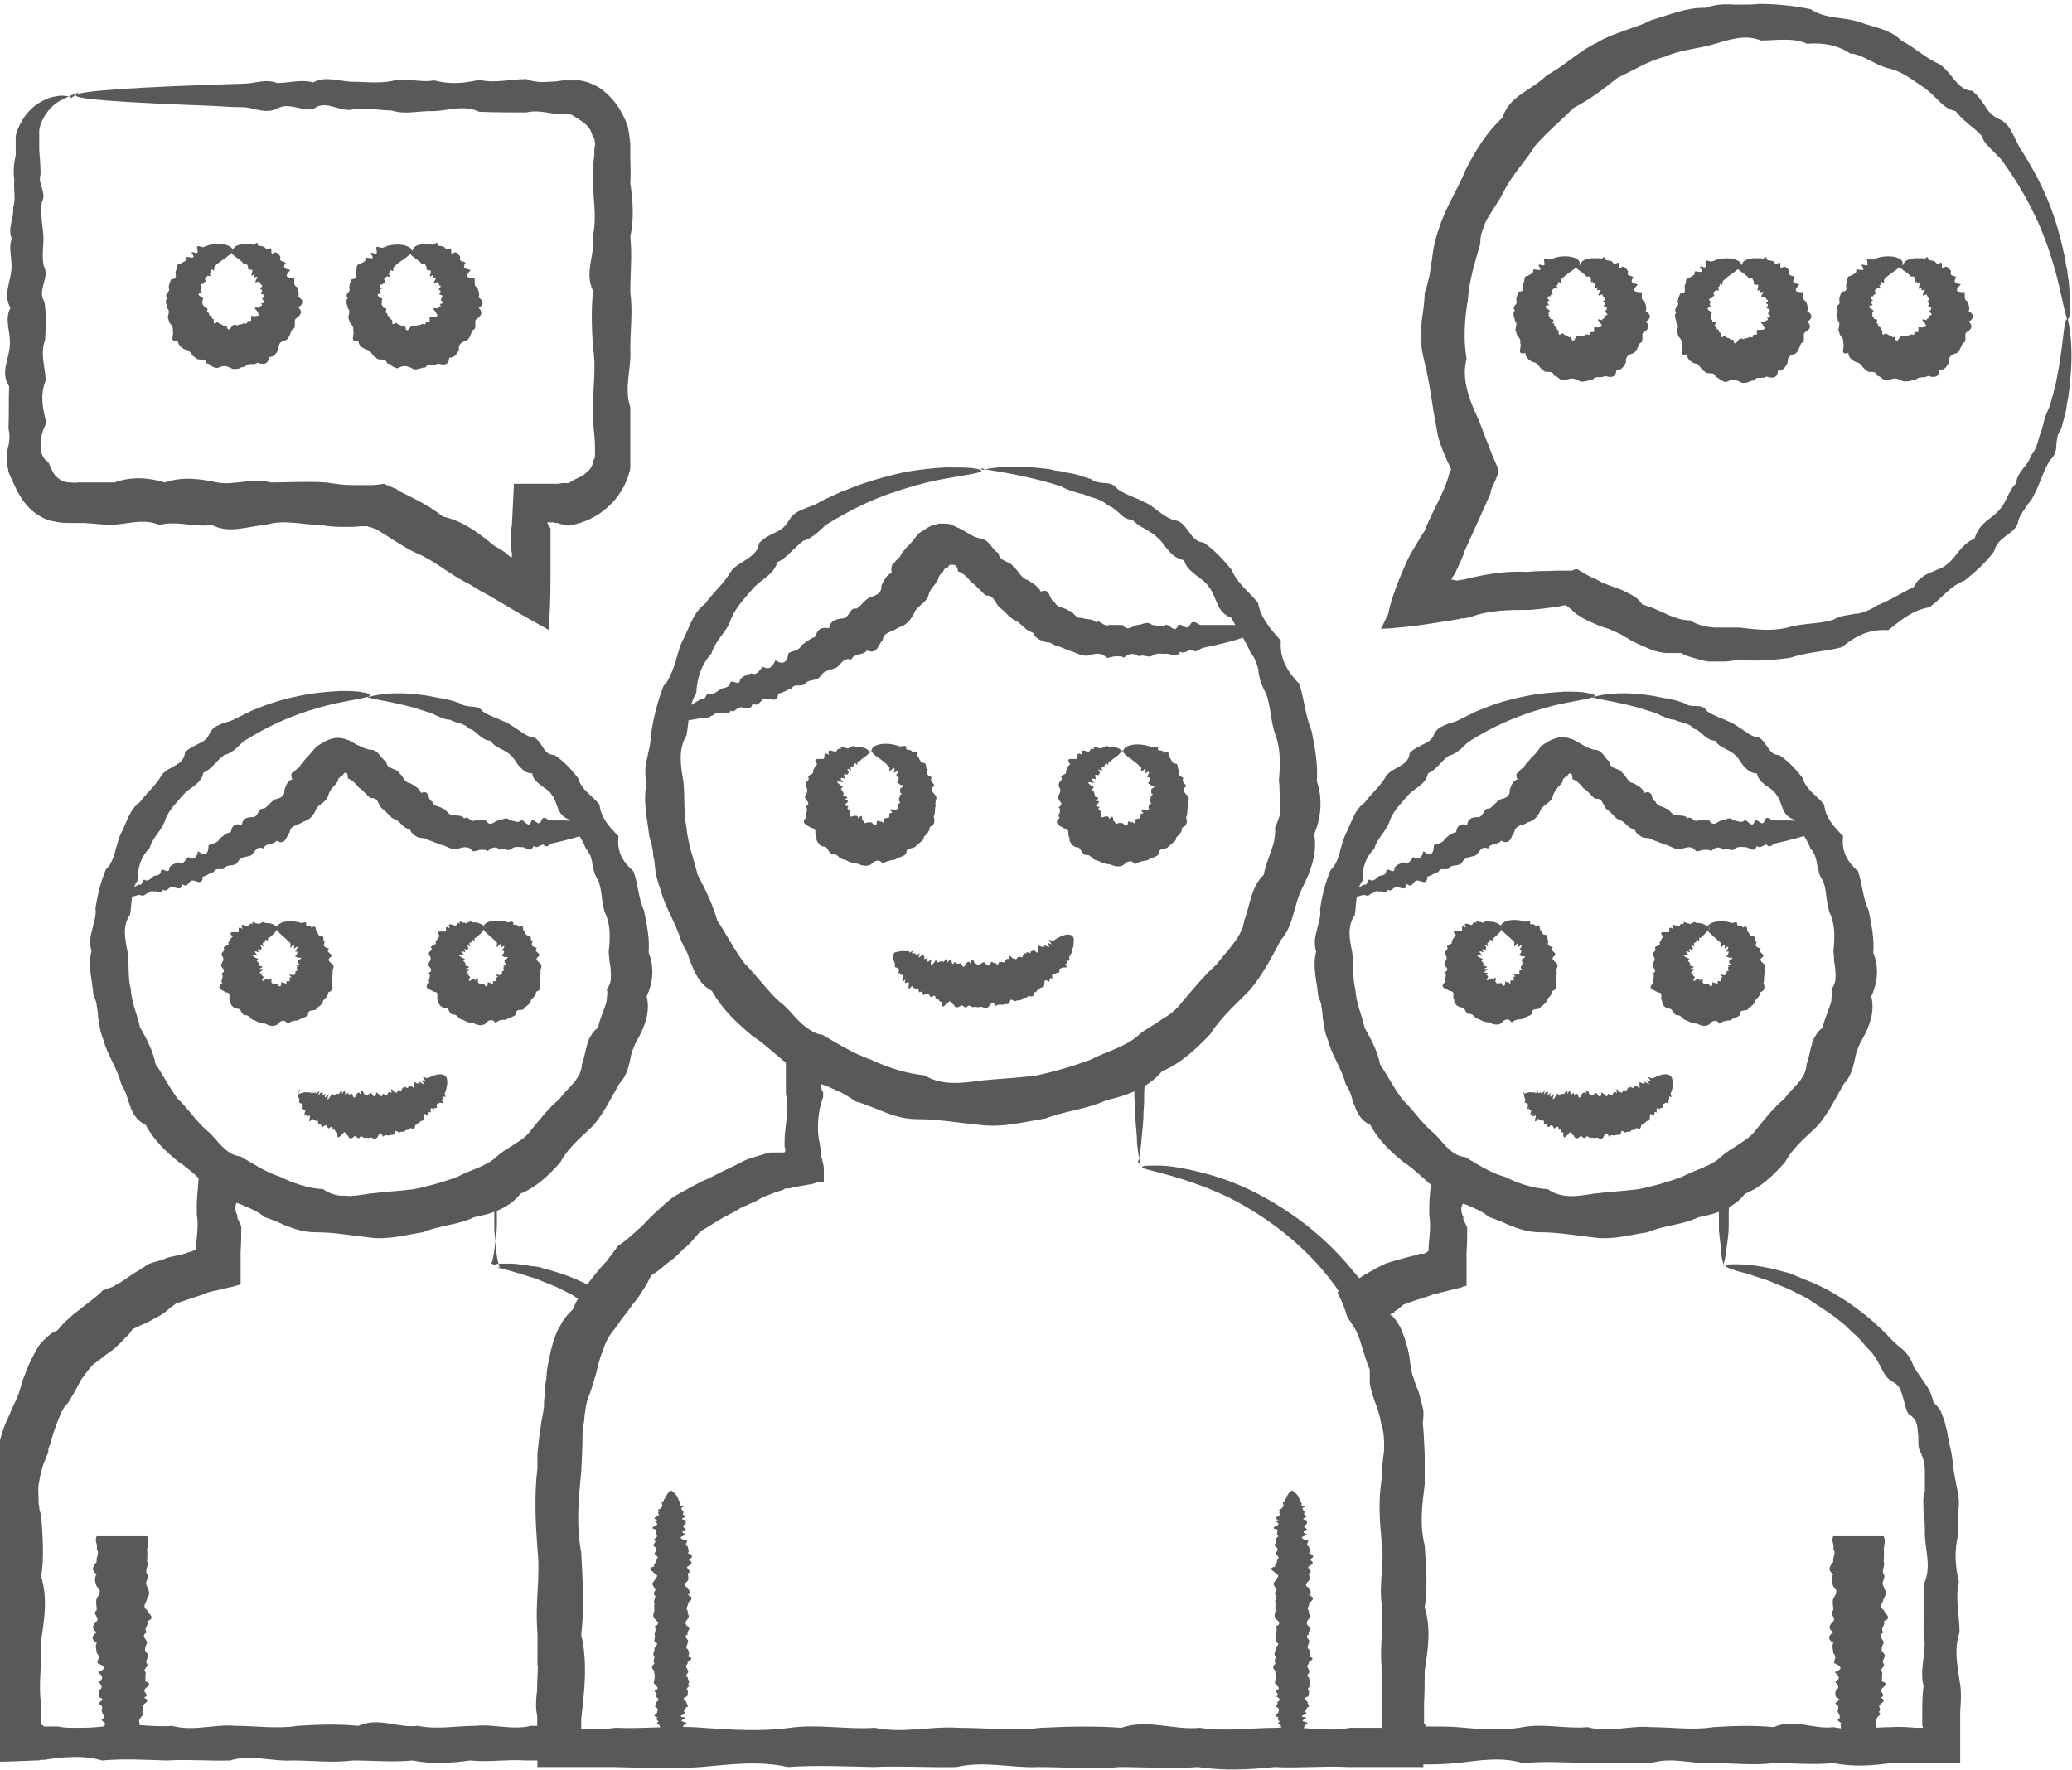 <?xml version="1.0" encoding="UTF-8"?>
<svg xmlns="http://www.w3.org/2000/svg" id="uuid-96483e65-0f01-4e21-a6f0-5226d62fe2b1" data-name="Layer 2" viewBox="0 0 31.69 27.08">
  <g id="uuid-eea62958-0b94-4a9c-b937-76bfef107c99" data-name="Layer 1">
    <g>
      <path d="M17.45,17.83s-.04-.12-.06-.35c0-.12-.02-.26-.03-.43,0-.08,0-.17-.01-.26,0-.07,0-.14-.01-.22,0-.05,0-.1,0-.15,0-.02-.01,0-.03,0l-.04.02s-.05.03-.08.04c-.11.07-.17.11-.38.19-.02,0-.05,0-.07.02-.02,0-.05.02-.07.03-.05.02-.09.05-.14.07-.09.05-.19.1-.3.08-.11.01-.21.04-.32.06-.05.01-.11.03-.16.05-.03,0-.06.02-.08.02-.03,0-.06.01-.09.02-.23.06-.49.02-.74.07-.13.04-.27.02-.4-.03-.07-.02-.13-.04-.2-.05-.07-.01-.14-.02-.21,0-.04,0-.07,0-.11-.01-.03,0-.07-.01-.1-.02-.07-.02-.14-.03-.21-.05-.07-.02-.14-.05-.21-.07-.03-.01-.07-.03-.1-.04-.03-.02-.07-.03-.1-.05-.06-.05-.13-.08-.19-.12-.06-.04-.13-.07-.2-.1,0,0-.02,0-.02,0h0s-.02-.01-.02-.01c-.02,0-.03,0-.04-.01-.03,0-.05-.01-.07-.02-.03-.05-.08-.09-.11-.12-.02.03-.01.11,0,.18,0,.03.01.07.02.1,0,.01.01.03.02.04,0,0,0,0,0,.02v.05c-.06.16-.08.32-.08.48,0,.08.01.16.03.24,0,.02,0,.04.01.06v.02s0,.02,0,.02v.05c.02.07.04.14.05.21,0,.07,0,.14,0,.21,0,0,0,0,0,.01h-.01s-.02,0-.02,0h-.05s-.09.03-.09.03c-.12.02-.24.04-.37.07h-.05s-.03.02-.03.02l-.06.02s-.08.02-.11.04c-.08.03-.15.05-.22.1-.07.03-.15.07-.22.1-.04.01-.07.04-.11.06l-.11.06c-.15.07-.28.17-.43.25-.06.06-.11.13-.17.19-.03.03-.06.06-.09.08-.03.03-.06.06-.09.09-.06.06-.13.11-.2.16-.06.06-.13.11-.21.16-.04.08-.08.16-.13.23-.02.04-.05.07-.07.11l-.04.05-.04.05c-.05.07-.1.14-.16.21-.05.07-.1.15-.16.22-.03.04-.05.07-.07.11-.02.04-.04.08-.05.12-.02.04-.03.09-.05.13-.01.04-.03.09-.04.13-.02.09-.04.18-.07.26-.02.04-.02.09-.04.13-.01.04-.03.09-.05.13l-.03.13s-.01.09-.02.14c0,.09-.03.18-.03.28,0,.19-.01.38-.02.58-.04.4-.08.81,0,1.23.02.41.05.83,0,1.26.1.42.05.85,0,1.28v.1s0,.01,0,.02c0,.01,0,.03,0,.04,0,0,.02,0,.03,0,0,0,.01,0,.02,0h.01s.05,0,.05,0c.14,0,.28,0,.42-.02.44.02.88-.04,1.33,0,.45.03.89.06,1.33,0,.44-.06.87.03,1.3,0,.43.09.86-.03,1.28,0,.42,0,.84.05,1.26,0,.41-.02.82-.03,1.23,0,.4-.14.8.04,1.2,0,.39.06.78,0,1.17,0,.38-.03.76.07,1.13,0,.14,0,.29,0,.43,0h.05s.01,0,.01,0h.02s.03,0,.04,0c0-.01,0-.03.02-.04v-.02s-.01,0-.01,0c0,0,0,0,0-.02,0-.04,0-.09,0-.13,0-.09,0-.18.02-.26.02-.18.04-.35.01-.52,0-.34,0-.68.01-1.01.11-.33.02-.65.01-.97.01-.32-.06-.62.01-.92,0-.07,0-.15.01-.22,0-.07,0-.14,0-.21,0-.07,0-.14,0-.21,0-.07-.02-.14-.04-.2-.01-.07-.02-.13-.02-.2,0-.07,0-.14,0-.2,0-.07-.01-.13-.04-.2-.02-.06-.06-.12-.11-.17-.05-.12-.07-.24-.11-.36-.03-.12-.08-.24-.18-.32-.05-.04-.09-.09-.12-.13-.03-.05-.06-.1-.08-.15-.05-.1-.09-.21-.16-.3-.13-.18-.27-.34-.41-.48-.32-.32-.66-.56-.97-.74-.31-.18-.6-.29-.83-.37-.47-.16-.74-.19-.74-.23,0-.02.09-.02.25-.02.16,0,.41.04.71.12.31.08.68.22,1.07.46.4.24.82.57,1.2,1.04.15.18.36.35.42.62.12.23.29.45.34.73.04.06.08.12.11.19.02.07.04.14.06.21.01.07.02.15.03.22,0,.07.01.15.02.22.01.07.02.15.02.22,0,.08,0,.15,0,.23,0,.08,0,.16,0,.23,0,.07,0,.15.02.22.06.3-.03.61.01.92-.06.32-.05.64.01.97-.06.33.01.67.01,1.01-.05.17-.05.35-.04.52,0,.09.01.18.02.26,0,.04.01.09.02.13,0,0,0,.03,0,.05v.06s.01.12.01.12c0,.15.01.3.01.45-.12,0-.25,0-.38,0-.11,0-.23,0-.34,0-.14,0-.28,0-.43,0-.37-.02-.75.02-1.13,0-.38.04-.77.06-1.17,0-.39.03-.79,0-1.2,0-.4.04-.81,0-1.23,0-.41.02-.83-.1-1.26,0-.42.01-.85-.02-1.28,0-.43-.01-.87-.03-1.3,0-.44-.1-.88-.04-1.33,0-.45.03-.89.01-1.33,0-.14,0-.28,0-.42,0-.25,0-.5,0-.75,0,0-.27,0-.53,0-.8-.03-.43.04-.86,0-1.28-.04-.42.05-.84,0-1.26-.03-.41-.05-.82,0-1.23,0-.05,0-.1,0-.15v-.08s.01-.08.01-.08c.01-.11.02-.21.04-.32.01-.11.04-.21.05-.31,0-.05,0-.11.01-.16,0-.05,0-.11.01-.16,0-.05.02-.1.02-.16,0-.05.01-.11.02-.16.02-.1.04-.21.07-.31.01-.05.03-.1.05-.15.02-.05.04-.1.07-.14.02-.05.05-.09.08-.13.03-.04.07-.08.11-.12.04-.09.09-.19.14-.27.06-.08.12-.16.18-.24l.05-.06.05-.06s.07-.08.1-.11c.06-.08.12-.16.18-.24.09-.05.16-.12.23-.18.07-.06.15-.13.21-.2.03-.03.07-.07.1-.1l.11-.1c.07-.06.14-.13.22-.18.17-.09.33-.19.5-.26.04-.02.08-.04.12-.06.04-.02.08-.04.12-.06.08-.04.17-.08.25-.12.08-.05.17-.08.25-.1.04-.01.09-.03.13-.04l.07-.02h.03s0,0,.02,0c.04,0,.08,0,.13,0,.02,0,.05,0,.06-.01,0-.01,0-.02,0-.04,0-.02-.01-.03-.01-.04h0s0-.01,0-.01v-.02s0-.04,0-.06c0-.08.01-.16.02-.24.02-.16.04-.32,0-.48v-.05s0-.07,0-.07c0-.05,0-.1,0-.15v-.3c0-.2,0-.4,0-.59.1.06.21.13.31.2.09.01.2.06.31.12.06.03.12.07.17.1l.08.06.05.03h.01s.01.02.01.02c.06.04.11.08.16.13.05.04.11.08.17.11.03.02.06.03.09.04.03.01.06.02.1.03.06.01.13.03.19.04.06.01.13.02.19.04.03.01.06.02.09.04.03.01.06.03.09.05.07-.01.13-.02.19-.01.06,0,.12.01.18.02.12.03.24.06.35.08.06.01.12,0,.18,0,.06,0,.12,0,.17-.02.06,0,.11-.02.17-.02.06,0,.11,0,.17,0,.2-.11.44-.05.63-.12.11,0,.2-.03.29-.06.05-.02.09-.03.13-.05.02,0,.04-.02.07-.02.02,0,.04-.02.07-.02.09-.05.14-.07.28-.13.03-.01.06-.02.09-.04.03-.01.05-.02.08-.04.05-.02.1-.04.15-.06.05-.02.1-.05.15-.07.02-.01.05-.02.07-.03.02,0,.06-.04.05,0,0,.11,0,.21,0,.31,0,.15,0,.28-.01.41,0,.1,0,.2-.01.28,0,.17-.02.31-.03.43-.02.23-.04.35-.06.35Z" style="fill: #58595b;"></path>
      <path d="M10.26,22.8s.08.04.11.12c0,.01.01.03.02.04.01.02.02.03.02.05-.05.02.1.04.02.05-.02.02,0,.04.02.06.02.02-.03.04.01.06.1.02-.11.05.01.07.03.02.02.05.01.07-.08.03,0,.05.01.08-.09.03-.05.05.01.08-.13.03-.11.06.01.09,0,.03-.05.06.01.09,0,.03.03.06,0,.1.09.03.08.07,0,.1.09.03.06.07,0,.1-.05.03.08.07,0,.11,0,.04.02.07,0,.11-.04.04-.08.07,0,.11.02.04.05.08,0,.11.1.04.05.08,0,.12.02.04-.05.08,0,.12-.02.04.04.08,0,.12-.03.04-.06.08,0,.12.06.04-.03.08,0,.12-.09.04.03.08,0,.12,0,.04-.05.08,0,.11.02.04.03.07,0,.11.14.04-.04.07,0,.11-.06.04,0,.07,0,.11.03.03-.07.07,0,.1-.01.03.05.07,0,.1.07.03-.06.06,0,.1,0,.03,0,.06-.01.09-.11.03-.02.06-.01.09-.01.03.06.06-.01.08,0,.03-.06.05-.01.08.02.03-.16.05-.01.07.03.02-.11.05-.01.07.09.02-.01.04-.01.06,0,.02-.01.04-.02.06-.05.17-.1.27-.16.27-.07,0-.13-.12-.18-.33,0-.02-.08-.04-.02-.06,0-.02-.06-.05-.01-.07-.1-.02-.02-.05-.01-.07,0-.03.03-.05-.01-.08-.06-.03.03-.05-.01-.08.06-.03.05-.06-.01-.09.06-.03-.01-.06-.01-.09.09-.03.03-.06,0-.1-.03-.03.01-.07,0-.1.02-.03-.02-.07,0-.1-.04-.03-.06-.07,0-.11-.03-.04,0-.07,0-.11-.04-.04,0-.07,0-.11-.02-.04.1-.08,0-.11-.01-.04.02-.08,0-.12.01-.04.03-.08,0-.12.1-.04.04-.08,0-.12-.03-.04-.02-.08,0-.12-.01-.04,0-.08,0-.12-.03-.04.04-.08,0-.12-.04-.04.05-.08,0-.11-.03-.04-.05-.07,0-.11,0-.04.09-.07,0-.11-.02-.04-.14-.07,0-.11-.04-.03.07-.07,0-.1.11-.03,0-.07,0-.1.02-.03.06-.06,0-.1-.05-.03.03-.06.01-.09-.06-.03.08-.06.01-.09.01-.03,0-.06.01-.08-.14-.03,0-.05.01-.08.02-.03-.09-.05.01-.07-.11-.02-.01-.05.01-.07.03-.02-.04-.04.02-.06-.08-.02.04-.04.02-.06.05-.02,0-.04.02-.05-.02-.02-.01-.03.02-.05,0-.02.01-.03.02-.04.04-.08.07-.12.11-.12Z" style="fill: #58595b;"></path>
      <path d="M19.76,22.8s.08.04.11.12c0,.01.01.03.02.04.01.02.02.03.02.05-.05.02.1.04.02.05-.02.02,0,.04.02.06.02.02-.03.04.01.06.1.02-.11.05.01.07.03.02.02.05.01.07-.08.03,0,.05.01.08-.09.03-.05.05.01.08-.13.03-.11.06.01.09,0,.03-.05.06.01.09,0,.03.03.06,0,.1.09.03.08.07,0,.1.09.03.06.07,0,.1-.05.03.08.07,0,.11,0,.04.02.07,0,.11-.04.04-.08.07,0,.11.02.04.05.08,0,.11.1.04.06.08,0,.12.02.04-.05.08,0,.12-.02.04.04.08,0,.12-.03.04-.06.08,0,.12.06.04-.03.08,0,.12-.09.04.03.08,0,.12,0,.04-.05.08,0,.11.02.04.03.07,0,.11.14.04-.04.07,0,.11-.06.04,0,.07,0,.11.03.03-.07.07,0,.1-.01.03.05.07,0,.1.07.03-.06.06,0,.1,0,.03,0,.06-.01.09-.11.03-.02.06-.01.09-.01.03.06.06-.01.08,0,.03-.06.05-.01.08.02.03-.16.05-.01.07.03.02-.11.05-.01.07.09.02-.01.04-.01.06,0,.02-.01.04-.02.06-.05.17-.1.27-.16.27-.07,0-.13-.12-.18-.33,0-.02-.08-.04-.02-.06,0-.02-.06-.05-.01-.07-.1-.02-.02-.05-.01-.07,0-.03.03-.05-.01-.08-.06-.03.03-.05-.01-.08.06-.03.05-.06-.01-.09.06-.03-.01-.06-.01-.09.09-.03.03-.06,0-.1-.03-.03.01-.07,0-.1.02-.03-.02-.07,0-.1-.04-.03-.06-.07,0-.11-.03-.04,0-.07,0-.11-.04-.04,0-.07,0-.11-.02-.04.1-.08,0-.11-.01-.04.02-.08,0-.12.01-.04.03-.08,0-.12.1-.04.04-.08,0-.12-.03-.04-.01-.08,0-.12-.01-.04,0-.08,0-.12-.03-.04.04-.08,0-.12-.04-.04.05-.08,0-.11-.03-.04-.05-.07,0-.11,0-.04.09-.07,0-.11-.02-.04-.14-.07,0-.11-.04-.03.07-.07,0-.1.1-.03,0-.07,0-.1.02-.03.06-.06,0-.1-.05-.03.03-.06.01-.09-.06-.03.08-.06.01-.09.01-.03,0-.06.01-.08-.14-.03,0-.05.01-.08.02-.03-.09-.05.01-.07-.11-.02-.01-.05.01-.07.03-.02-.04-.04.02-.06-.08-.02.04-.04.02-.06.05-.02,0-.04.02-.05-.02-.02-.01-.03.02-.05,0-.02.01-.03.02-.04.03-.08.07-.12.11-.12Z" style="fill: #58595b;"></path>
      <path d="M15.02,7.19s.34-.1.97-.02c.05,0,.11.02.16.03.06,0,.11.02.17.03.06.01.12.02.18.04.06.02.13.04.19.06.06.05.13.05.2.06.08,0,.15.02.2.09.06.04.13.08.21.11.07.03.15.06.22.1.08.03.14.09.21.14.07.05.14.1.23.13.1,0,.16.09.22.17.06.08.11.16.23.17.16.11.3.26.43.42.08.2.26.33.4.5.04.23.19.4.35.58-.02.27.09.46.28.66.08.23.09.48.19.72.05.25.1.51.08.77.09.26.07.55-.04.81.05.29-.05.56-.18.82-.03.06-.06.13-.08.2-.02.07-.04.14-.06.21-.04.14-.09.28-.19.39-.14.26-.27.52-.47.76-.21.22-.44.41-.61.68-.21.22-.44.44-.74.57-.21.25-.53.37-.85.44-.3.14-.62.16-.93.28-.32.05-.65.14-.98.1-.33-.03-.65-.09-.98-.09-.17,0-.33-.04-.48-.1-.08-.03-.15-.06-.23-.09-.08-.03-.15-.06-.23-.08-.07-.05-.14-.09-.21-.13-.04-.02-.07-.03-.11-.05-.04-.02-.07-.03-.11-.05l-.11-.04s-.07-.03-.11-.05c-.07-.03-.14-.07-.2-.12-.27-.16-.48-.4-.74-.57-.24-.2-.46-.41-.61-.68-.15-.08-.23-.21-.29-.35-.03-.07-.06-.14-.08-.21-.01-.03-.03-.07-.05-.1-.02-.03-.03-.07-.05-.1-.08-.28-.25-.52-.32-.8-.05-.13-.08-.27-.09-.41,0-.03-.01-.07-.02-.1,0-.03,0-.07-.01-.1-.01-.07-.03-.13-.05-.2-.03-.27-.1-.54-.04-.81-.02-.07-.02-.13-.02-.2,0-.07.02-.13.03-.19.01-.06.03-.13.04-.19.01-.06.02-.13.02-.19.04-.25.1-.49.19-.72.05-.05.08-.1.1-.16.03-.05.05-.11.07-.17.02-.06.03-.11.05-.17.02-.06.03-.11.06-.17.11-.2.16-.44.35-.58.13-.18.3-.32.4-.5.06-.08.16-.13.25-.19.08-.06.16-.11.18-.24.06-.07.15-.12.24-.16.09-.04.16-.09.21-.18.05-.09.12-.14.2-.17.08-.04.17-.06.24-.1.07-.04.15-.08.22-.11.07-.03.14-.07.21-.09.31-.13.61-.21.87-.27.26-.05.48-.07.66-.08.18,0,.32,0,.41.01.09.01.14.03.14.04,0,.04-.23.06-.65.14-.21.04-.46.11-.75.21-.29.1-.6.25-.93.45-.07.04-.12.1-.18.15-.06.05-.13.1-.21.12-.07.05-.12.11-.19.17-.06.06-.12.12-.21.16-.06.2-.25.26-.37.4-.12.14-.26.28-.34.47-.03.1-.09.18-.15.26-.06.08-.12.17-.15.27-.15.16-.22.37-.23.6-.12.19-.11.43-.15.65-.13.21-.09.46-.05.69.03.24,0,.48.05.72.02.24.11.48.17.72.12.23.23.45.3.7.14.21.26.45.42.66.19.19.34.41.54.59.11.08.19.19.29.29.05.05.1.09.16.13.06.04.12.07.2.08.24.14.48.29.74.38.26.12.53.21.82.24.26.16.57.12.86.08.29-.03.58-.04.86-.08.28-.06.55-.14.82-.24.25-.13.53-.19.74-.38.05-.05.11-.08.17-.12.06-.04.12-.07.17-.11.12-.07.23-.15.31-.26.18-.21.34-.41.54-.59.08-.11.17-.2.25-.31.04-.05.08-.11.11-.17.01-.03.03-.06.04-.09,0-.03.02-.06.02-.1.05-.12.07-.25.11-.37.02-.06.04-.12.07-.17.03-.06.07-.11.12-.16.02-.13.07-.24.11-.36l.03-.09s.02-.06.02-.09c.01-.06.02-.12.01-.18.03-.06.05-.12.07-.18.01-.06.01-.12.01-.18,0-.06,0-.12-.01-.18,0-.06,0-.12-.01-.18.02-.24.03-.47-.05-.69-.08-.21-.07-.45-.15-.65-.03-.05-.05-.1-.07-.15-.02-.05-.03-.1-.04-.16,0-.05-.02-.11-.04-.16-.02-.05-.04-.1-.08-.14-.08-.19-.2-.36-.3-.54-.11-.04-.17-.12-.21-.21-.04-.09-.07-.19-.13-.26-.05-.08-.13-.13-.21-.19-.07-.06-.14-.11-.17-.22-.1-.02-.17-.07-.23-.14-.06-.06-.1-.14-.17-.2-.06-.06-.13-.1-.2-.14-.07-.04-.14-.08-.19-.14-.09,0-.15-.05-.2-.1-.06-.05-.11-.1-.18-.12-.11-.11-.25-.11-.37-.17-.06-.01-.12-.03-.18-.05-.06-.02-.11-.04-.16-.07-.05-.02-.11-.03-.16-.05-.05-.01-.1-.03-.15-.04-.58-.15-.92-.16-.92-.2Z" style="fill: #58595b;"></path>
      <path d="M10.27,11.03s.08-.11.26-.22c.03-.02.06-.04.1-.06.03-.02.07-.05.11-.06.06.03.05-.12.13-.07.05,0,.09-.04.14-.07.04-.04.11-.01.15-.08.02-.12.15.06.16-.08.05-.05.11-.07.17-.09.09.04.12-.05.18-.1.1.06.15-.01.19-.1.12.08.18.03.2-.11.07-.04.16-.03.2-.12.07-.05.13-.1.21-.13.03-.12.1-.15.21-.13.02-.12.11-.14.21-.15.05,0,.07-.04.1-.08.02-.04.05-.08.11-.07.04-.02.07-.06.1-.09.03-.03.06-.06.1-.08.09-.03.19-.06.18-.18.04-.08.07-.16.16-.2-.02-.06,0-.1.01-.13,0,0,.01-.01.02-.02h.01s.01-.02.02-.03c.02-.02.05-.05.07-.07,0-.01.01-.03.02-.04,0-.01.02-.03.03-.04.02-.03.04-.05.07-.08.05-.05.09-.1.15-.18.03-.03.08-.05.12-.08.04-.03.09-.05.13-.06h.03s.02-.02.04-.02c.02,0,.05,0,.07,0,.05,0,.1,0,.15.03.04.02.09.04.13.06.03.02.07.04.1.06.03.02.06.03.09.05.03.01.06.02.1.03.14.02.17.17.27.22.02.14.18.12.23.21.08.06.11.17.21.2.08.05.16.09.21.18.08-.03.11,0,.13.05.02.04.04.1.08.11.02.05.06.07.1.08.04.02.08.02.11.05.04,0,.07.04.1.07.03.03.06.05.11.04.07.04.15,0,.21.07.04-.03.07,0,.1.02.03.02.07.04.1.02.03,0,.07,0,.1,0,.02,0,.03,0,.05,0,.02,0,.04,0,.06,0,.08.11.15.01.23,0,.07,0,.14-.07.22,0,.07,0,.14.05.21,0,.06-.02.14.15.19,0,.06-.03.13.1.18,0,.05-.1.12,0,.17,0,.05,0,.11,0,.16,0,.11,0,.21,0,.3,0,.09,0,.16,0,.22.01.12.01.19.03.19.06,0,.06-.3.17-.84.28-.05.01-.1.09-.17.03-.06,0-.12.07-.18.03-.06.11-.13.03-.2.03-.07.01-.14-.02-.21.02-.07.06-.15-.02-.22.02-.08-.06-.16-.04-.23.02-.02-.01-.04-.02-.06-.02-.02,0-.05,0-.07,0-.05,0-.09.03-.14.02-.04-.05-.09-.06-.14-.06-.05,0-.1.02-.15.03-.1.01-.19-.06-.29-.08-.04-.02-.09-.04-.14-.06-.05-.01-.1-.03-.14-.06-.06,0-.11-.02-.15-.04-.05-.02-.09-.06-.11-.11-.05-.02-.1-.04-.13-.08-.04-.03-.08-.07-.12-.1-.1-.03-.16-.13-.24-.19-.09-.05-.09-.21-.23-.2-.08-.06-.14-.15-.22-.2-.06-.07-.13-.15-.21-.17,0-.03-.01-.06-.02-.07-.01-.02-.03-.03-.05-.03-.02,0-.03,0-.05,0-.01,0-.02.02-.03.03-.01.03,0,.01-.04.01,0,0,0,0,0,0h0s-.02.04-.03.05c0,.01-.02.03-.03.04l-.02.02-.02.03s-.01.04-.02.06l-.02.03-.03.04c-.04.05-.08.1-.09.16-.04.12-.18.16-.22.27-.05.1-.12.19-.24.22-.04.03-.09.05-.14.07-.05.02-.09.05-.1.12-.07.07-.08.23-.24.16-.06.08-.2.04-.24.14-.13-.04-.16.09-.24.13-.09.03-.18.04-.23.12-.05.08-.16.05-.22.1-.05.09-.18,0-.22.09-.07.02-.13.07-.21.08,0,.16-.13.06-.2.08-.07,0-.09.14-.19.07-.02.12-.11.06-.18.06-.07,0-.09.09-.16.05-.02.09-.12,0-.15.04-.07-.03-.09.03-.14.04-.04.03-.08.04-.13.03-.04,0-.08.02-.11.02-.21.04-.33.04-.34,0Z" style="fill: #58595b;"></path>
      <path d="M13.33,11.47s-.05.08-.12.12c-.01,0-.02.02-.04.03-.01.01-.02.03-.04.03-.03-.04,0,.1-.04.03-.02-.01-.03.01-.04.04,0,.02-.05,0-.04.04.02.05,0,.03-.02.01-.02-.01-.05-.02-.01.03,0,.03-.01.04-.03.05-.07-.03-.03.03-.03.06-.09-.03-.07.01-.02.06-.13-.04-.12,0-.01.06,0,.02-.06.03,0,.07,0,.02.03.05,0,.07.04.01.07.02.07.03,0,0-.02.02-.05.04.09,0,.06.03.02.06-.02.02,0,.02.02.03.02,0,.04,0,.01.03,0,.02.04.03.04.06,0,.02-.02.04,0,.06,0,.01.02.02.06,0,.03,0,.07-.01.06.04.07-.07.06-.03.07.03.01,0,.02.01.03.03,0,.01.02.02.04,0,.01,0,.03,0,.04,0,.01,0,.02-.01.04.01.01.01.03.03.04.03.01,0,.03,0,.03-.04,0-.03.02-.03.03-.02.01,0,.03.02.04,0,.03.04.04.02.04,0,0-.02,0-.05.02-.04.01-.02.07.01.06-.04,0-.01,0-.03.01-.04,0,0,.02-.01.04-.01-.05-.05-.04-.05-.01-.05.02,0,.06.01.06,0,.03,0,.04,0,.03-.02,0-.01-.01-.03,0-.04,0-.01,0-.02.02-.03.02,0,.02-.02,0-.04,0,0,0-.02,0-.03,0-.01,0-.02.02-.03-.04-.01-.02-.02,0-.03.02-.01.03-.03,0-.03,0-.02-.01-.04,0-.07.05-.03.05-.04.04-.05-.01,0-.04,0-.05-.01,0-.03-.07,0-.02-.06,0-.02.02-.07-.03-.06-.01,0,0-.04.02-.06,0-.02,0-.04-.05,0-.02,0,0-.02,0-.05,0-.02,0-.04-.04,0-.07.06-.02-.03-.04-.04-.01-.01-.03-.02-.04-.04-.12-.11-.23-.15-.23-.21,0-.03.03-.07.11-.09.08-.02.19-.02.33.03.03,0,.1-.04.09.04.03.02.09,0,.09.05.1-.05.07.04.09.07.03.03.03.08.08.09.07,0,.02.09.07.1-.04.07,0,.09.06.12-.02.03-.01.05,0,.07.02.02.04.04.04.06-.08.06-.02.1.02.15.02.03.01.05,0,.08,0,.03-.01.05,0,.08-.02.05,0,.11-.03.16.02.07.02.13-.06.16,0,.07-.05.11-.09.15,0,.04-.02.06-.05.08-.02.02-.05.04-.07.06-.02.03-.06.03-.09.04-.03,0-.06.02-.06.08-.05.05-.12.05-.17.09-.07.01-.13.02-.19.06-.04-.05-.07-.05-.1-.04-.03,0-.06.04-.09.06-.03.01-.07.02-.1.01-.03,0-.07-.02-.1-.03-.07,0-.13-.03-.19-.06-.04,0-.06-.02-.09-.04-.02-.02-.05-.05-.08-.04-.04,0-.06-.03-.08-.06-.02-.03-.03-.06-.07-.06-.03,0-.06-.02-.08-.05-.02-.02-.04-.05-.03-.09-.02-.02-.02-.06-.02-.09,0-.03-.02-.05-.07-.06-.02-.02-.07-.03-.09-.06-.02-.02-.03-.06.03-.1-.03-.02-.02-.05,0-.08,0-.03.01-.06-.02-.08.05-.03.05-.06.03-.08-.01-.02-.04-.05-.04-.07.02-.05.06-.09.02-.15-.02-.03,0-.05,0-.07.02-.02.04-.04.04-.06-.02-.03,0-.05.03-.06.02-.01.05-.03.03-.06.03-.03.03-.08.07-.1-.05-.06-.03-.07,0-.08.03,0,.07,0,.09,0,.02,0,.02-.04.02-.06,0-.02.02-.04.07,0-.04-.11.05-.06.09-.05.04,0,.03-.07.09-.04-.01-.08.07,0,.08-.02.04.03.05-.02.08-.01.02-.02.04-.03.07,0,.02,0,.04,0,.06,0,.05,0,.1.02.12.04.03.02.04.04.04.06Z" style="fill: #58595b;"></path>
      <path d="M17.17,11.47s-.05.08-.12.12c-.01,0-.02.02-.04.03-.01.01-.02.03-.04.03-.03-.04,0,.1-.04.03-.02-.01-.03.01-.04.04,0,.02-.05,0-.04.04.02.05,0,.03-.02.02-.02-.01-.05-.02-.01.03,0,.03-.01.04-.03.05-.07-.03-.03.03-.03.06-.09-.03-.07.01-.02.06-.13-.04-.12,0-.01.06,0,.02-.06.03,0,.07,0,.02.03.05,0,.07.04.01.06.02.07.03,0,0-.02.02-.05.04.09,0,.06.03.02.06-.02.02,0,.02.02.03.02,0,.04,0,.01.03,0,.02.04.03.04.06,0,.02-.02.04,0,.06,0,.01.02.02.06,0,.03,0,.07-.01.06.04.07-.07.06-.03.07.03.01,0,.02.01.03.03,0,.01.02.02.04,0,.01,0,.03,0,.04,0,.01,0,.02-.01.04.01.01.01.03.03.04.03.01,0,.03,0,.03-.04,0-.03.02-.03.03-.02.01,0,.03.02.04,0,.03.04.04.02.04,0,0-.02,0-.05.02-.04.01-.02.07.01.06-.04,0-.01,0-.03.01-.04,0,0,.02-.01.04-.01-.05-.05-.04-.05-.01-.05.02,0,.06.01.06,0,.03,0,.04,0,.03-.02,0-.01-.01-.03,0-.04,0-.01,0-.02.02-.03.02,0,.02-.02,0-.04,0,0,0-.02,0-.03,0-.01,0-.02.02-.03-.04-.01-.02-.02,0-.03.02-.01.03-.03,0-.03,0-.02-.01-.04,0-.07.05-.03.05-.04.04-.05-.01,0-.04,0-.05-.01,0-.03-.07,0-.02-.06,0-.02.02-.07-.03-.06-.01,0,.01-.04.02-.06.01-.02,0-.04-.05,0-.02,0,0-.02,0-.05,0-.02,0-.04-.03,0-.07.06-.02-.03-.04-.04-.01-.01-.03-.02-.04-.04-.12-.11-.23-.15-.23-.21,0-.03.03-.07.11-.09.08-.02.19-.02.33.03.03.01.1-.04.09.04.03.02.09,0,.09.05.1-.05.07.04.09.07.03.03.03.08.08.09.07,0,.02.09.07.1-.04.07,0,.09.06.12-.02.03-.01.05,0,.07.02.02.04.04.04.06-.04.03-.05.05-.03.08.01.02.04.05.06.07.02.03.01.05,0,.08,0,.03-.01.05,0,.08-.02.05,0,.11-.03.16.02.07.02.13-.06.16,0,.07-.05.11-.09.15,0,.04-.02.06-.05.08-.02.02-.05.04-.07.06-.02.03-.06.03-.09.04-.03,0-.06.02-.06.08-.05.05-.12.05-.17.09-.07.01-.13.02-.19.06-.04-.05-.07-.05-.1-.04-.03,0-.06.04-.09.06-.03.01-.07.02-.1.01-.03,0-.07-.02-.1-.03-.07,0-.13-.03-.19-.06-.04,0-.06-.02-.08-.04-.02-.02-.05-.05-.08-.04-.04,0-.06-.03-.08-.06-.02-.03-.03-.06-.07-.06-.03,0-.06-.02-.08-.05-.02-.02-.04-.05-.03-.09-.02-.02-.02-.06-.02-.09,0-.03-.02-.05-.07-.06-.02-.02-.07-.03-.09-.06-.02-.02-.03-.06.03-.1-.03-.02-.02-.05,0-.08,0-.03.01-.06-.02-.08.05-.03.05-.06.03-.08-.01-.02-.04-.05-.04-.08.02-.05.06-.09.02-.15-.02-.03,0-.05,0-.07.02-.02.04-.04.04-.06-.02-.03,0-.05.03-.06.02-.01.05-.02.03-.06.03-.03.03-.08.07-.1-.05-.06-.03-.08,0-.08.03,0,.07,0,.09,0,.02,0,.02-.04.02-.06,0-.02.02-.04.07,0-.04-.11.05-.06.09-.05.04,0,.03-.07.09-.04-.01-.08.07,0,.08-.02.04.03.05-.02.08-.01.02-.02.04-.03.07,0,.02,0,.04,0,.06,0,.06,0,.1.02.12.04.03.02.04.04.04.06Z" style="fill: #58595b;"></path>
      <path d="M13.69,14.57s.08-.03.15-.02c.01,0,.02,0,.03,0,.02,0,.03,0,.04.01-.02.05.08-.06.04.01,0,.03.02.02.04.01.02,0,0,.04.05.02.07-.07-.04.11.05.02.03-.01.04,0,.05.01-.02.08.03.02.05.02-.03.09,0,.07.06.02-.04.12,0,.12.06.02.02,0,.02.06.06.02.02,0,.05-.02.06.01.05-.07.07-.06.06.01.05-.08.06-.04.07,0,.01.06.06-.07.07.01.02.01.05-.01.07,0,.02.04.04.09.07,0,.03-.02.05-.05.07,0,.03-.1.05-.05.07,0,.02-.01.05.05.08,0,.03.01.05-.05.08,0,.03.03.06.05.08,0,.01-.07.05.02.08-.01.04.08.04-.04.07-.01.02-.02.06.03.07-.02.02-.02.03-.05.07-.02-.03-.14.06.02.07-.02.05.04.04-.03.07-.02,0-.03.07.04.06-.02.03,0,.01-.06.06-.03-.02-.07.07.03.06-.03.02-.01.03-.02.06-.02.08.08.04-.01.05-.03.02,0-.01-.07.05-.03.02,0,.07.02.05-.02,0-.02.13.09.05-.03,0-.03.1.06.04-.02-.05-.07.03-.01.04-.02.01,0,.03-.01.04-.02.11-.07.2-.09.25-.06.03.02.04.06.03.11,0,.03,0,.06-.02.1,0,.04-.02.08-.05.12,0,.02.03.08-.03.05-.01.01.01.07-.03.05.06.09-.02.05-.04.06-.01.02-.05,0-.05.05.02.06-.06,0-.05.06-.06-.03-.07,0-.05.06-.06-.03-.04.04-.06.05-.08-.06-.06,0-.07.05,0,.05-.06.02-.07.06-.04,0-.04.05-.08.05,0,.05-.03.08-.09.05-.02.04-.06.03-.09.04-.02.05-.07.02-.1.04-.03.03-.09-.08-.1.04-.03.02-.07,0-.1.02-.04,0-.08-.01-.11.02-.05-.09-.08-.03-.11.01-.03.03-.07.02-.11,0-.04.01-.07.01-.11,0-.04.03-.07-.05-.11,0-.04.04-.07-.05-.1-.01-.04.02-.08.04-.1-.02-.03,0-.05-.1-.1-.02-.03.01-.1.12-.09-.03-.04.03-.04-.08-.09-.03,0-.11-.05-.03-.08-.04-.02-.03-.03-.07-.08-.04-.05.04-.04-.05-.07-.04-.05.04-.01-.09-.07-.04-.02-.02-.05-.01-.06-.05-.09.11-.04-.03-.05-.05,0-.03-.09.06-.05-.05-.08.08-.04-.01-.04-.05,0-.04-.06.01-.04-.05-.06.05,0-.05-.03-.04.02-.05-.02-.02-.03-.04-.02,0-.03-.01-.02-.04,0-.01-.01-.03-.01-.04-.03-.07-.02-.12,0-.15Z" style="fill: #58595b;"></path>
      <path d="M26.38,19.41s-.04-.09-.06-.27c0-.09-.02-.2-.03-.32,0-.03,0-.07,0-.1,0-.02,0-.03,0-.05,0-.01,0-.03,0-.04,0-.05,0-.11-.01-.16,0-.04,0-.07,0-.11,0-.03.01-.1-.05-.05-.09.05-.16.11-.24.14-.02,0-.04,0-.07.02-.03.02-.06.04-.1.07-.07.04-.14.08-.23.07-.04,0-.08.02-.12.03-.04,0-.08.02-.12.03-.08.02-.16.05-.25.08-.09.03-.17.04-.27.05-.09.01-.19.02-.29.05-.05.03-.1.04-.15.03-.05,0-.1-.01-.15-.03-.1-.03-.2-.05-.31,0-.05,0-.11,0-.16,0-.05,0-.11-.01-.16-.02-.11-.02-.22-.05-.33-.09-.05-.03-.1-.06-.15-.08-.05-.02-.11-.04-.16-.05-.11-.04-.23-.06-.34-.11-.02-.05-.07-.1-.12-.13-.05-.03-.08-.03-.09,0h0s0,.01,0,.01v.02s.02.03.02.03c-.06-.06-.09,0-.09.07,0,.04.01.08.03.11h0s0,.02,0,.03c0,.02.01.03.02.05.01.03.03.06.04.09,0,.12,0,.25-.01.38,0,.05,0,.1,0,.15,0,.05,0,.11,0,.16,0,.05,0,.11,0,.17.01.04-.02.03-.04.04-.02,0-.04.02-.06.02-.1.02-.19.05-.29.07l-.07.02h-.04s-.03.02-.03.02l-.09.03c-.12.04-.23.07-.35.12-.02.02-.05.04-.07.06l-.04.03s-.02,0-.02.01h0s0,.03-.01.03c0,0,0,0-.01,0,0,0-.02,0-.02,0,0,0-.02.01-.03.03,0,0,.02,0,.02,0,0,0,0,0,.01,0,.02.03.05.06.07.09.04.06.08.13.1.2.03.07.05.15.07.22.02.08.03.15.04.23,0,.04.02.08.02.11,0,.04.02.08.03.11.02.07.05.15.08.22.02.08.04.15.06.23.02.08.01.16,0,.24.02.16.02.32.03.48,0,.15,0,.3,0,.46-.04.31-.08.62,0,.93.02.31.05.63,0,.95.1.32.05.64,0,.97,0,.16,0,.33-.01.49,0,.08,0,.16,0,.25v.03s0,.02,0,.02h0s0,0,0,0c0,0,0,0,0,.01,0,0,0,.01.02.02,0,0,0,.02,0,.03.01,0,.02,0,.03,0h.01s0,0,0,0c0,0,0,0,0,0h.01s.03,0,.03,0c.14,0,.28,0,.41.01.34.03.67.06,1,0,.33-.06.66.03.99,0,.33.09.65-.03.97,0,.32,0,.64.05.95,0,.31-.02.62-.03.93,0,.31-.14.61.04.91,0,.3.06.59,0,.88,0,.13-.01.26,0,.39.01h.01s0,0,0,0h0s.01,0,.01,0c0,0,.02,0,.03,0,.02,0,.04,0,.05,0,0-.01,0-.02-.01-.03,0-.01,0-.03,0-.05h0s0-.01,0-.02v-.03s0-.1,0-.1c0-.14,0-.27.02-.41-.07-.27.06-.54,0-.8,0-.26,0-.52.01-.77.11-.25.02-.49.01-.73,0-.12,0-.24-.02-.35,0-.12-.02-.22.02-.33,0-.11,0-.21,0-.32,0-.1-.03-.21-.08-.3-.02-.05-.02-.1-.02-.15,0-.05,0-.1-.01-.15,0-.05-.01-.1-.03-.15-.02-.04-.06-.08-.11-.11-.05-.08-.06-.18-.09-.27-.01-.04-.03-.09-.05-.13-.01-.02-.03-.04-.04-.05-.02-.02-.04-.03-.06-.04-.09-.05-.13-.12-.17-.2-.04-.07-.08-.16-.13-.22-.02-.03-.05-.06-.08-.09-.03-.03-.05-.06-.08-.09-.03-.03-.05-.06-.08-.09-.03-.03-.06-.05-.09-.08-.06-.06-.12-.12-.19-.17-.06-.05-.13-.1-.19-.14-.03-.02-.06-.04-.09-.06-.03-.02-.06-.04-.09-.06-.06-.04-.12-.08-.18-.11-.12-.06-.23-.12-.34-.16-.11-.04-.2-.09-.29-.11-.09-.03-.17-.06-.24-.08-.07-.02-.13-.03-.18-.05-.09-.03-.14-.05-.14-.07,0-.02.07-.02.19-.02.13,0,.31.02.54.07.06.02.12.03.18.05.03,0,.07.02.1.03.03.01.07.03.1.04.07.03.14.06.22.09.07.03.15.07.23.11.31.17.64.4.96.74.06.07.14.13.21.19.07.07.12.15.15.25.01.02.03.04.04.06.01.02.03.04.04.06.03.04.06.08.09.13.06.08.11.18.13.29.04.04.08.08.11.13.02.05.04.1.06.16.01.05.03.11.04.16.01.06.02.11.03.17.03.11.05.22.06.34.01.12.04.23.06.35.03.12.04.25.02.36,0,.12-.02.23,0,.35-.06.24-.05.48.01.73-.06.25.01.51.01.77-.09.26-.03.53.01.8.02.14.01.27,0,.41v.1s0,.07,0,.07v.09c0,.12,0,.25,0,.38,0,.05,0,.1,0,.15-.11,0-.23,0-.34,0-.11,0-.22,0-.33,0-.13,0-.26,0-.39,0-.29.04-.58.06-.88,0-.3.03-.6,0-.91,0-.31.04-.62,0-.93,0-.31.02-.63-.1-.95,0-.32.01-.64-.02-.97,0-.33-.01-.65-.03-.99,0-.33-.1-.67-.04-1,0-.14.01-.28.02-.41.02-.12,0-.24,0-.36,0-.13,0-.26,0-.39,0,0-.11,0-.23,0-.34,0-.14,0-.28,0-.42,0-.08,0-.17,0-.25,0-.16,0-.33,0-.49-.03-.33.04-.65,0-.97-.04-.32.05-.64,0-.95-.03-.31-.05-.62,0-.93,0-.15.02-.31.04-.46,0-.14,0-.28-.05-.42-.01-.07-.03-.14-.05-.2-.02-.07-.05-.13-.07-.2-.02-.06-.04-.13-.05-.2,0-.03,0-.07,0-.1,0-.04,0-.07,0-.11-.03-.06-.05-.13-.07-.19-.02-.06-.04-.13-.06-.19-.02-.07-.04-.13-.07-.19-.01-.03-.03-.06-.05-.09l-.05-.08s-.04-.05-.05-.08c-.03-.11-.07-.21-.12-.31l-.02-.04s0-.01,0-.02h.02s.07-.05.07-.05c.05-.03.1-.06.14-.09.09-.06.19-.13.29-.18.05-.03.07-.04.11-.06.03-.02.07-.03.1-.05.14-.05.28-.08.42-.12.03,0,.07-.02.1-.03.01,0,.01,0,.02,0h.01s.02,0,.02,0c.03,0,.06-.02.08-.04,0,0,0,0,.01-.01,0,0,.01,0,0-.01,0,0,0-.02,0-.02s0-.01,0-.02h0s0-.02,0-.02h0s0,0,0,0h0c.01-.13.03-.26.02-.38,0-.03-.01-.06-.01-.09,0-.02,0-.03,0-.05v-.07c0-.11.01-.21.02-.31,0-.1.02-.19.02-.28,0-.1,0-.2-.02-.32v-.06s0-.03,0-.03v-.02s0-.01,0-.01c.15.1.3.19.45.28.07.05.15.09.22.14.07.05.15.09.22.13.13,0,.22.02.3.08.04.03.09.06.13.09.04.03.09.06.13.07.09.04.19.04.29.04.05,0,.1,0,.14.02.05,0,.09.03.14.06.1-.04.19-.05.28-.03l.13.03s.09.02.13.02c.09,0,.18-.01.26-.03.08-.02.17-.04.25-.03.08-.05.16-.06.24-.06.04,0,.08,0,.12,0,.04,0,.08-.02.11-.03.08,0,.15-.02.22-.05.03-.02.07-.03.1-.05.04-.02.09-.04.14-.06.19-.1.37-.19.5-.22.11-.09.06.07.07.14,0,.08,0,.16,0,.24,0,.11,0,.21-.01.31,0,.02,0,.05,0,.07,0,.02,0,.04,0,.05,0,.03,0,.07,0,.1,0,.13-.02.24-.03.32-.02.17-.04.27-.06.27Z" style="fill: #58595b;"></path>
      <path d="M28.3,26.73s-.08-.07-.11-.2c0-.02-.01-.05-.02-.07-.01-.02-.02-.05-.02-.08.05-.03-.1-.06-.02-.09.02-.03,0-.06-.02-.1-.02-.03.03-.07-.01-.11-.1-.04.11-.07-.01-.11-.03-.04-.02-.08-.01-.12.08-.04,0-.09-.01-.13.09-.04.05-.09-.01-.14.13-.05.11-.09-.01-.14,0-.05.05-.1-.01-.15,0-.05-.03-.1,0-.16-.09-.05-.08-.11,0-.16-.09-.06-.06-.11,0-.17.05-.06-.08-.11,0-.17,0-.06-.02-.12,0-.18.04-.06.08-.12,0-.18-.02-.06-.05-.12,0-.19-.1-.06-.05-.13,0-.19-.02-.06.05-.13,0-.19.02-.07-.04-.13,0-.2h.63c-.03.07-.06.13,0,.2.06.07-.03.13,0,.19-.09.06.03.13,0,.19,0,.06-.05.12,0,.19.02.06.03.12,0,.18.14.06-.04.12,0,.18-.06.06,0,.12,0,.17.03.06-.07.11,0,.17-.01.05.05.11,0,.16.07.05-.06.11,0,.16,0,.05,0,.1-.01.15-.11.05-.02.1-.01.14-.01.05.06.09-.01.14,0,.04-.06.09-.01.13.02.04-.16.08-.01.12.03.04-.11.08-.01.11.09.04-.01.07-.01.11,0,.03-.01.07-.02.1-.05.28-.1.44-.16.44-.07,0-.13-.2-.18-.54,0-.03-.08-.07-.02-.11,0-.04-.06-.07-.01-.11-.1-.04-.02-.08-.01-.12,0-.04.03-.09-.01-.13-.06-.04.03-.09-.01-.14.06-.05.05-.09-.01-.14.06-.05-.01-.1-.01-.15.09-.05.03-.1,0-.16-.03-.05.01-.11,0-.16.02-.06-.02-.11,0-.17-.04-.06-.06-.11,0-.17-.03-.06,0-.12,0-.18-.04-.06,0-.12,0-.18-.02-.06.1-.12,0-.19-.01-.06.02-.13,0-.19.01-.06.03-.13,0-.19.1-.06.04-.13,0-.2h.65c.03.07.01.13,0,.2.01.07,0,.13,0,.19.03.06-.04.13,0,.19.04.06-.05.12,0,.19.03.06.05.12,0,.18,0,.06-.09.12,0,.18.02.06.14.12,0,.17.04.06-.07.11,0,.17-.1.05,0,.11,0,.16-.02.05-.06.11,0,.16.05.05-.03.1-.01.15.06.05-.08.1-.01.14-.01.05,0,.09-.01.14.14.04,0,.09-.01.13-.02.04.09.08-.01.12.11.04.01.08-.01.11-.03.04.04.07-.02.11.08.03-.04.07-.02.1-.05.03,0,.06-.02.09.02.03.01.05-.02.08,0,.03-.01.05-.02.07-.03.13-.07.2-.11.2Z" style="fill: #58595b;"></path>
      <path d="M24.38,10.66s.28-.1.8-.03c.09.01.18.03.28.05.05,0,.1.02.15.03.05.01.1.03.16.05.05.04.11.04.17.04.06,0,.13.01.17.08.05.04.11.06.17.09.06.02.12.05.19.08.06.03.12.07.18.11.06.04.12.09.19.11.09,0,.13.07.18.14.05.07.09.14.19.14.14.09.25.21.36.35.05.18.22.27.33.41.02.2.15.34.29.48-.03.23.06.39.23.54.06.19.07.4.16.6.04.21.09.42.07.64.09.22.07.46-.03.67.06.24-.03.47-.15.68-.03.05-.05.11-.07.16-.02.06-.03.12-.04.17-.03.12-.07.24-.16.33-.12.21-.23.44-.39.63-.18.18-.38.33-.51.57-.17.19-.36.38-.61.48-.17.22-.44.31-.71.36-.25.12-.52.12-.78.23-.27.04-.54.12-.82.08-.28-.03-.54-.08-.82-.08-.14,0-.27-.03-.4-.08-.06-.02-.13-.05-.19-.08-.06-.02-.12-.05-.19-.07-.05-.04-.11-.08-.17-.11-.03-.01-.06-.03-.09-.04-.03-.01-.06-.03-.09-.04-.06-.02-.12-.05-.18-.07-.06-.03-.12-.06-.17-.1-.23-.13-.39-.34-.61-.48-.2-.16-.39-.34-.51-.57-.13-.06-.2-.17-.24-.29-.03-.06-.04-.12-.06-.18-.02-.06-.05-.11-.08-.16-.06-.24-.21-.43-.27-.67-.05-.11-.06-.23-.08-.34,0-.06-.01-.12-.02-.17,0-.06-.03-.11-.05-.17-.02-.23-.09-.45-.03-.67-.02-.06-.02-.11-.02-.17,0-.05.02-.11.03-.16.01-.05.03-.11.04-.16.01-.05.02-.1.01-.16.03-.21.08-.41.16-.6.04-.04.07-.08.09-.13.02-.04.04-.09.05-.14.01-.05.03-.1.04-.14.01-.05.03-.09.05-.14.09-.17.13-.37.29-.48.11-.15.25-.26.33-.41.05-.07.14-.11.21-.15.07-.04.14-.09.15-.2.05-.06.13-.09.2-.13.07-.03.14-.07.17-.15.03-.08.1-.12.17-.15.07-.03.14-.04.2-.07.06-.03.12-.06.18-.09.06-.03.12-.06.18-.08.26-.11.51-.17.72-.21.21-.04.4-.05.55-.06.15,0,.26,0,.34.02.08.01.12.03.12.04,0,.04-.19.06-.53.13-.34.08-.83.22-1.37.56-.05.03-.1.08-.15.13-.05.04-.1.08-.18.1-.06.04-.1.09-.15.14-.05.05-.1.1-.17.13-.03.17-.2.22-.3.33-.1.12-.22.23-.28.38-.02.08-.07.15-.12.22-.05.07-.1.14-.12.22-.13.13-.19.3-.18.49-.11.15-.09.35-.12.53-.12.17-.08.37-.04.56.03.19,0,.39.05.58.01.2.1.39.14.58.1.18.2.36.24.57.12.17.21.36.34.53.16.15.27.33.44.48.09.07.15.16.23.24.08.08.17.15.29.16.19.11.38.24.6.3.21.1.43.18.66.19.21.15.46.11.7.07.23-.03.47-.04.7-.07.23-.05.45-.11.66-.19.2-.11.43-.15.6-.31.04-.04.09-.07.13-.1.05-.03.1-.06.14-.09.09-.06.19-.12.25-.21.14-.17.27-.34.44-.48.06-.09.14-.16.21-.24.04-.04.06-.09.09-.13.02-.05.04-.1.04-.16.04-.1.05-.21.08-.3.01-.05.03-.1.06-.14.02-.04.06-.09.11-.12.01-.1.06-.19.09-.29.02-.05.04-.1.04-.14,0-.05.02-.1,0-.15.03-.05.05-.09.06-.14,0-.05.01-.1,0-.15,0-.05-.01-.1-.02-.15,0-.05,0-.1-.01-.14.02-.19.03-.39-.04-.56-.08-.17-.05-.36-.12-.53-.03-.04-.05-.08-.06-.12-.01-.04-.02-.09-.03-.13,0-.04-.02-.09-.03-.13-.02-.04-.04-.08-.07-.11-.06-.16-.17-.29-.24-.44-.1-.03-.15-.09-.18-.16-.03-.07-.05-.16-.1-.22-.04-.07-.11-.11-.17-.15-.06-.05-.11-.09-.13-.18-.09,0-.14-.05-.19-.1-.05-.05-.08-.12-.13-.17-.05-.05-.11-.08-.17-.11-.06-.03-.11-.06-.15-.12-.07,0-.12-.04-.17-.08-.05-.04-.09-.09-.15-.1-.08-.1-.21-.09-.3-.14-.05,0-.1-.02-.15-.04-.05-.02-.09-.04-.13-.06-.09-.03-.17-.05-.25-.08-.48-.13-.76-.14-.76-.19Z" style="fill: #58595b;"></path>
      <path d="M20.49,13.83s.06-.1.21-.2c.03-.02.05-.03.08-.05.03-.02.06-.04.09-.05.05.03.04-.12.1-.06.05,0,.08-.03.11-.06.03-.03.1,0,.12-.07,0-.11.13.07.13-.07.04-.05.09-.06.14-.08.08.05.1-.04.15-.08.09.06.13,0,.15-.09.11.09.16.04.16-.09.05-.03.13-.02.17-.1.05-.04.1-.09.17-.1.02-.11.07-.14.17-.11.01-.11.09-.12.17-.12.04,0,.06-.04.08-.07.02-.04.04-.07.09-.06.06-.04.1-.1.16-.14.08-.02.16-.04.15-.15.03-.07.04-.13.12-.16-.03-.05-.02-.08,0-.1,0,0,0,0,.02-.01h0s0-.02.01-.02c.02-.02.04-.04.07-.05,0-.01,0-.02.02-.04,0-.01.02-.02.03-.04.02-.02.04-.04.06-.07.06-.05.11-.11.15-.18.03-.02.07-.04.1-.06.03-.02.07-.04.11-.05.07-.03.16-.03.24,0,.04.01.07.03.11.05.03.02.07.04.1.06.03.02.06.03.09.04.03.01.05.02.08.02.12.01.14.14.22.18,0,.13.15.09.19.17.07.05.08.15.17.16.07.04.14.07.17.15.07-.03.09,0,.11.03.01.04.02.09.06.1.01.04.04.06.07.07.03.01.07.02.09.04.03,0,.05.03.08.06.02.02.05.05.09.03.05.03.12,0,.16.06.03-.03.06,0,.08.01.02.02.05.04.08.02.03,0,.05,0,.08,0,.01,0,.03,0,.04,0,.02,0,.03,0,.05,0,.07.11.13.01.19,0,.06,0,.12-.07.18,0,.06,0,.12.05.17,0,.05-.02.12.15.16,0,.05-.03.11.11.15,0,.04-.09.09,0,.14,0,.04,0,.09,0,.13,0,.37,0,.58.03.59.09.01.07-.24.16-.69.26-.04,0-.09.09-.14.02-.05,0-.09.07-.15.02-.04.11-.11.03-.16.02-.06,0-.12-.02-.17.02-.06.06-.12-.02-.18.02-.07-.06-.13-.04-.19.02-.02-.01-.03-.02-.05-.02-.02,0-.04,0-.06,0-.04,0-.08.03-.12.02-.04-.05-.07-.06-.11-.06-.04,0-.09.02-.13.03-.09.01-.16-.06-.24-.07-.04-.02-.08-.03-.12-.05-.04-.01-.08-.03-.12-.05-.05,0-.09,0-.13-.03-.04-.02-.07-.05-.09-.1-.04-.01-.08-.03-.11-.06-.03-.03-.06-.06-.1-.08-.09-.02-.13-.11-.2-.16-.08-.04-.06-.19-.19-.17-.07-.05-.11-.12-.18-.16-.05-.06-.1-.12-.17-.14,0-.03,0-.05-.01-.07,0-.01-.01-.02-.03-.02-.01,0-.03.02-.04.04-.01.03-.01.01-.03,0,0,0,0,.01,0,.01,0,.01-.01.02-.02.03h-.01s-.01.03-.01.03c0,.02,0,.03-.02.04l-.02.03-.03.03s-.07.08-.08.14c-.03.11-.16.13-.19.22-.04.09-.1.16-.2.18-.03.03-.08.04-.12.05-.04.02-.07.04-.08.1-.05.06-.06.21-.2.13-.05.07-.17.03-.2.12-.12-.05-.13.07-.2.11-.07.02-.15.02-.19.09-.04.08-.13.04-.19.08-.03.08-.15-.01-.18.08-.06.01-.11.06-.17.07,0,.15-.11.05-.16.06-.06,0-.06.13-.16.05,0,.12-.09.05-.15.05-.06,0-.07.08-.14.04-.01.09-.1,0-.13.03-.06-.03-.08.03-.12.03-.03.03-.06.04-.1.02-.03,0-.06.01-.09.02-.17.03-.28.02-.29-.01Z" style="fill: #58595b;"></path>
      <path d="M22.99,14.18s-.04.08-.09.12c0,0-.02.02-.03.02,0,.01-.02.03-.03.03-.03-.04.01.1-.03.03-.02-.01-.03,0-.03.03,0,.02-.04-.01-.03.04.02.04,0,.03-.02.01-.02-.01-.04-.02,0,.03,0,.03,0,.03-.02.04-.07-.04-.02.03-.02.04-.09-.04-.07,0-.01.05-.12-.04-.12,0,0,.05,0,.01-.05.02,0,.05,0,.02.03.03,0,.05.09.02.08.02.01.05.09,0,.06.01.02.04-.02.02,0,.02.02.02.02,0,.04,0,0,.02,0,.02.03.02.03.04-.01.02-.02.04-.02.05,0,.01.02.01.05-.02.03,0,.05-.02.04.03.06-.08.05-.04.04.02.01,0,.01.01.02.02,0,0,.01.02.03,0,0,0,.02,0,.03,0,0,0,.02-.01.02.01,0,.01.02.03.03.03,0,0,.02,0,.02-.04,0-.03,0-.03.02-.02.01,0,.02.02.03,0,.03.04.03.03.03.01,0-.02,0-.04.01-.03,0-.01.06.02.04-.03,0-.01,0-.02,0-.03,0,0,.01,0,.03,0-.05-.05-.04-.05-.02-.04.02,0,.06.02.05,0,.03,0,.03,0,.03-.01,0-.01-.01-.02,0-.03-.01-.01,0-.01.02-.02.02,0,.02-.01,0-.03,0,0,0-.02,0-.02,0,0,0-.01.02-.02-.04,0-.02-.01,0-.02.02,0,.03-.02,0-.03,0-.02-.01-.03,0-.05.05-.02.05-.04.04-.04-.01,0-.04,0-.05,0,0-.02-.07,0-.01-.05,0-.02.03-.06-.02-.04-.01,0,.01-.03.03-.06.01-.02,0-.03-.05.01-.01,0,0-.02,0-.04,0-.02,0-.03-.03,0-.06.07-.02-.02-.03-.04,0-.01-.02-.02-.03-.03-.09-.09-.18-.14-.18-.2,0-.03.03-.07.09-.09.06-.02.17-.03.29.01.02,0,.09-.04.07.03.02.02.08-.01.08.04.09-.05.06.03.08.06.03.02.02.07.07.07.07,0,.01.08.06.09-.04.06-.01.08.06.1-.02.03-.02.05,0,.06.02.02.04.03.04.06-.09.06-.02.08.02.13.02.02.01.05,0,.07,0,.02-.01.04,0,.07-.02.04,0,.1-.02.14.03.06.02.12-.05.14,0,.06-.05.09-.08.13,0,.03-.02.05-.04.07-.02.02-.05.03-.06.05-.01.03-.05.02-.08.03-.03,0-.05.02-.05.07-.04.04-.1.04-.15.08-.06,0-.11.01-.16.05-.04-.05-.06-.05-.09-.04-.03,0-.05.04-.08.06-.03.01-.06.02-.09.01-.03,0-.06-.02-.08-.03-.06,0-.11-.02-.16-.05-.03,0-.05-.02-.07-.04-.02-.02-.04-.04-.07-.04-.04,0-.05-.02-.07-.05-.01-.03-.03-.05-.06-.05-.03,0-.06-.02-.08-.04-.02-.02-.03-.05-.03-.08-.02-.02-.01-.06-.01-.08,0-.03-.01-.05-.06-.05-.02-.02-.06-.03-.09-.05-.02-.02-.03-.05.03-.09-.02-.02-.01-.05,0-.07,0-.03.02-.05-.02-.07.05-.03.05-.05.04-.07-.01-.02-.04-.04-.04-.07.02-.05.06-.08.02-.13-.02-.03-.01-.05,0-.06.02-.02.03-.03.03-.05-.02-.03,0-.04.03-.05.02-.01.05-.02.03-.05.03-.03.03-.07.07-.09-.05-.05-.04-.07,0-.07.03,0,.07,0,.08,0,.02,0,.01-.03.01-.05,0-.02.01-.03.06,0-.05-.1.04-.05.08-.04.04,0,.02-.07.08-.03-.01-.08.06.01.07-.02.04.04.04-.01.07,0,.01-.02.03-.02.06,0,.02,0,.03,0,.05,0,.09.02.14.06.14.1Z" style="fill: #58595b;"></path>
      <path d="M26.15,14.18s-.04.08-.09.12c0,0-.02.02-.03.02,0,.01-.02.03-.03.03-.03-.04.01.1-.03.03-.02-.01-.03,0-.03.03,0,.02-.04-.01-.03.04.02.04,0,.03-.02.01-.02-.01-.04-.02,0,.03,0,.03,0,.03-.02.04-.07-.04-.02.03-.02.04-.09-.04-.07,0-.01.05-.12-.04-.12,0,0,.05,0,.01-.05.02,0,.05,0,.02.03.03,0,.05.09.02.08.02.01.05.09,0,.06.01.02.05-.02.02,0,.02.02.02.02,0,.04,0,0,.02,0,.02.03.02.03.04-.01.02-.02.04-.02.05,0,.01.02.01.05-.02.03,0,.06-.02.04.03.07-.08.05-.04.05.02.01,0,.01.01.02.02,0,0,.01.02.03,0,0,0,.02,0,.03,0,0,0,.02-.01.02.01,0,.01.02.03.03.03,0,0,.02,0,.02-.04,0-.03,0-.03.02-.02.01,0,.02.02.03,0,.03.04.03.03.03.01,0-.02,0-.04.01-.03,0-.01.06.02.04-.03,0-.01,0-.02,0-.03,0,0,.01,0,.03,0-.05-.05-.04-.05-.02-.04.02,0,.06.02.05,0,.03,0,.03,0,.03-.01,0-.01-.01-.02,0-.03-.01-.01,0-.01.02-.02.02,0,.02-.01,0-.03,0,0,0-.02,0-.02,0,0,0-.01.02-.02-.04,0-.02-.01,0-.02.02,0,.03-.02,0-.02,0-.02-.01-.03,0-.05.05-.02.05-.04.04-.04-.01,0-.04,0-.05,0,0-.02-.07,0-.01-.05,0-.02.03-.06-.02-.04-.01,0,.01-.03.02-.06.01-.02,0-.03-.05.01-.01,0,0-.02,0-.04,0-.02,0-.03-.03,0-.06.07-.02-.02-.03-.04,0-.01-.02-.02-.03-.03-.09-.09-.18-.14-.18-.2,0-.03.03-.07.09-.09.06-.02.17-.03.29.01.02,0,.09-.04.08.03.02.02.08-.01.08.04.09-.05.06.03.08.06.03.02.02.07.07.07.07,0,.01.08.07.09-.04.06-.01.08.06.1-.02.03-.02.05,0,.06.02.02.04.03.04.06-.09.06-.02.08.02.13.02.02.01.05,0,.07,0,.02-.01.04,0,.07-.02.04,0,.1-.02.14.03.06.02.12-.05.14,0,.06-.05.09-.08.13,0,.03-.02.05-.04.07-.02.02-.05.03-.06.05-.01.03-.05.02-.08.03-.03,0-.05.02-.05.07-.04.04-.1.04-.15.08-.06,0-.11.01-.16.05-.04-.05-.06-.05-.09-.04-.03,0-.05.04-.08.06-.03.01-.06.02-.09.01-.03,0-.06-.02-.08-.03-.06,0-.11-.02-.16-.05-.03,0-.05-.02-.07-.04-.02-.02-.04-.04-.07-.04-.04,0-.05-.02-.07-.05-.02-.03-.03-.05-.06-.05-.03,0-.06-.02-.08-.04-.02-.02-.03-.05-.03-.08-.02-.02-.01-.06-.01-.08,0-.03-.01-.05-.06-.05-.02-.02-.06-.03-.09-.05-.02-.02-.03-.05.03-.09-.02-.02-.01-.05,0-.07,0-.03.02-.05-.02-.07.05-.03.05-.05.04-.07-.01-.02-.04-.04-.04-.07.02-.05.06-.08.02-.13-.02-.03-.01-.05,0-.06.02-.02.03-.03.03-.05-.02-.03,0-.04.03-.05.02-.01.05-.02.03-.05.03-.03.03-.07.06-.09-.05-.05-.04-.07,0-.07.03,0,.07,0,.08,0,.02,0,.01-.03.01-.05,0-.02.01-.03.06,0-.05-.1.04-.05.08-.04.04,0,.02-.07.08-.03-.01-.08.06.01.07-.02.04.04.04-.01.07,0,.01-.02.03-.02.06,0,.02,0,.04,0,.05,0,.09.02.14.06.14.1Z" style="fill: #58595b;"></path>
      <path d="M23.29,16.74s.08-.04.13-.03c0,0,.02,0,.03,0,.01,0,.03,0,.03,0-.02.05.08-.06.04,0,0,.02.02.01.04,0,.02,0,0,.04.04,0,.07-.08-.04.11.04,0,.03-.02.03,0,.04,0-.03.07.02.02.04.01-.03.09,0,.06.05.01-.04.12-.02.11.05,0,.02,0,.01.06.05.01.02,0,.04-.02.05,0,.04-.07.06-.07.05,0,.04-.08.05-.05.05,0,0,.05.05-.07.05,0,.02.01.04-.02.06,0,.01.04.03.09.06,0,.02-.02.04-.05.06,0,.02-.1.04-.05.06,0,.02-.01.04.05.06,0,.02.01.04-.05.06,0,.02.03.05.06.06,0,0-.07.04.02.06,0,.04.09.03-.04.06,0,.02-.01.05.04.06-.01.01-.02.02-.04.06-.01-.03-.14.05.02.05-.02.04.05.03-.02.05-.02,0-.03.06.04.05-.01.02,0,0-.06.05-.02-.02-.07.06.03.05-.02.01,0,.03-.02.05-.02.08.08.04,0,.04-.02.02,0-.02-.07.04-.02.02,0,.06.02.04-.02,0-.02.13.1.04-.02,0-.03.1.06.04-.02-.06-.07.03,0,.04-.02.01,0,.02,0,.04-.01.1-.05.18-.06.23-.03.03.02.04.05.04.1,0,.02,0,.05,0,.08,0,.03-.02.07-.03.1,0,.01.04.08-.02.04-.01.01.02.07-.03.05.06.09-.01.04-.03.05-.01.02-.05,0-.04.05.02.06-.05,0-.04.05-.06-.04-.06-.01-.05.05-.05-.04-.03.04-.05.05-.07-.07-.05,0-.06.05,0,.04-.05.01-.06.05-.03,0-.04.04-.07.04,0,.05-.03.08-.07.04-.01.04-.05.03-.08.04-.01.04-.06.01-.08.03-.02.03-.08-.08-.08.03-.03.02-.06,0-.09.02-.03,0-.06-.02-.09.02-.04-.1-.07-.03-.09.01-.03.03-.06.02-.09,0-.03.01-.06.01-.09,0-.03.03-.06-.05-.09,0-.03.04-.06-.05-.09-.01-.03.03-.07.04-.09-.02-.03,0-.04-.1-.08-.02-.03.01-.09.12-.08-.03-.04.03-.03-.08-.07-.03,0-.11-.05-.02-.07-.03-.02-.03-.03-.07-.07-.03-.04.04-.03-.04-.06-.04-.05.04,0-.09-.06-.04-.01-.02-.04-.01-.05-.04-.09.11-.04-.02-.04-.04,0-.03-.08.06-.04-.04-.07.08-.04,0-.03-.04,0-.04-.05.02-.03-.04-.06.05,0-.05-.03-.04.02-.05-.02-.02-.02-.04-.02,0-.03,0-.01-.04,0-.01,0-.02-.01-.03-.02-.06-.01-.11.02-.14Z" style="fill: #58595b;"></path>
      <path d="M7.65,19.41s-.04-.09-.06-.27c0-.09-.02-.2-.03-.32,0-.03,0-.07,0-.1,0-.02,0-.03,0-.05,0-.01,0-.03,0-.04,0-.05,0-.11-.01-.17,0-.04,0-.07,0-.11,0-.03.01-.1-.05-.05-.09.05-.16.11-.24.14-.02,0-.04,0-.07.02-.03.02-.06.05-.1.07-.07.04-.14.08-.23.07-.04,0-.08.02-.12.03-.04,0-.08.02-.12.03-.08.02-.16.05-.25.08-.09.03-.17.04-.27.05-.09.01-.19.02-.29.05-.05.03-.1.04-.15.03-.05,0-.1-.01-.15-.03-.1-.03-.2-.05-.31,0-.05,0-.11,0-.16,0-.05,0-.11-.02-.16-.02-.11-.02-.22-.05-.33-.09-.05-.03-.1-.06-.15-.08-.05-.02-.11-.04-.16-.05-.11-.04-.23-.06-.34-.11-.02-.05-.07-.1-.12-.13-.05-.03-.09-.03-.1,0,0,0,0,0,0,0h0s0,.02,0,.02v.03c-.05-.06-.08,0-.08.07,0,.04.01.08.03.11h0s0,.02,0,.02c0,0,0,0,0,.01,0,.02.01.03.02.05.01.03.03.06.04.09,0,.13,0,.25-.01.38,0,.1,0,.21,0,.31,0,.05,0,.11,0,.17.01.04-.02.03-.04.04-.02,0-.05.02-.07.02-.1.02-.2.05-.31.07l-.08.02-.04.02-.09.03c-.06.02-.12.04-.18.06-.06.02-.12.04-.18.06-.02.02-.05.04-.08.06-.02.02-.05.04-.07.06-.05.04-.1.07-.16.1-.05.03-.11.06-.17.09-.03.01-.06.02-.09.04-.03.01-.06.03-.09.04-.04.06-.08.11-.13.15-.04.05-.09.09-.14.14-.02.02-.05.04-.08.06-.03.02-.05.04-.08.06-.05.04-.1.08-.16.12-.05.04-.09.1-.13.15-.02.03-.04.06-.06.08l-.05.09c-.03.06-.06.12-.1.18-.03.06-.07.12-.12.17-.04.06-.06.12-.09.19-.02.06-.05.13-.07.19-.02.07-.04.13-.06.2l-.02.05v.05s-.03.07-.04.1c-.06.13-.09.27-.11.41-.01.07,0,.14,0,.22,0,.04,0,.07.01.11,0,.04.01.08.03.12.02.31.05.63,0,.95.1.32.05.64,0,.97.02.33-.05.65,0,.99,0,.05,0,.11,0,.16v.08s0,.04,0,.04c0,0,0,0,0,0,0,.02.01.02.01.03.01,0,.02,0,.03.02,0,0,0,0,0,0h.03s.06,0,.06,0h.13c.08.02.17.02.25.02.17,0,.33,0,.5-.03.33-.06.66.03.99,0,.33.09.65-.03.97,0,.32,0,.64.05.95,0,.31-.02.62-.03.93,0,.31-.14.61.04.91,0,.3.06.59,0,.88,0,.29-.03.57.07.85,0h.03s0,0,.01,0c0,0,.02,0,.02,0,.01,0,.03,0,.04,0,0-.02,0-.03,0-.05,0,0,0-.01,0-.02,0,0,0,0,0-.02,0-.02,0-.04,0-.05-.07-.27.06-.54,0-.8,0-.26,0-.52.01-.77.11-.25.02-.49.01-.73.01-.24-.06-.47.01-.7,0-.23.06-.45.01-.66,0-.11.03-.21.06-.32.02-.1.04-.21-.03-.32,0-.05,0-.1.02-.16.01-.05.03-.1.05-.15.03-.1.06-.19.03-.3-.03-.11,0-.2.03-.29.02-.04.04-.09.06-.13.02-.04.04-.08.06-.13.06-.17.13-.33.2-.48.02-.04.04-.08.06-.12.02-.04.05-.09.05-.1.03-.04.06-.09.08-.13l.02-.03s-.02-.01-.03-.02c-.02-.01-.04-.03-.06-.04-.04-.03-.08-.05-.12-.08h-.02s-.02-.02-.02-.02c-.01,0-.03-.01-.04-.02-.03-.01-.06-.03-.08-.04-.06-.03-.11-.05-.16-.07-.05-.02-.1-.04-.15-.06-.05-.02-.09-.04-.14-.05-.36-.12-.56-.15-.56-.19,0-.02.07-.02.19-.02.06,0,.14,0,.23.02.05,0,.09.01.15.02.03,0,.05,0,.08.01.03,0,.06.01.08.02.12.03.25.07.39.12.07.03.13.05.23.1.05.02.1.05.14.07.05.03.1.05.15.08.03.01.05.03.08.04h.02s.01.02.01.02c0,0,0,0,0,0l-.02.04c-.03.05-.06.11-.08.16-.03.06-.06.11-.09.17l-.02.05s0,.02-.02.03c0,.02-.02.04-.03.06-.02.04-.04.09-.06.13-.02.05-.03.09-.05.14-.02.05-.03.09-.05.14-.01.05-.03.1-.04.15-.01.04-.02.08-.03.12,0,.04,0,.09-.01.13,0,.09-.03.17-.08.25-.04.18,0,.37-.05.55.05.1.05.19.04.29,0,.1-.03.21-.03.32,0,.21-.03.44.01.66.06.23-.03.46.01.7-.06.24-.05.48.01.73-.06.25.01.51.01.77-.09.26-.03.53,0,.8v.05s0,.09,0,.09c0,.06,0,.13,0,.19,0,.13,0,.26,0,.38-.12,0-.24,0-.36,0-.06,0-.12,0-.18,0h-.09s-.04,0-.04,0h-.03c-.28-.02-.57.03-.85,0-.29.04-.58.06-.88,0-.3.03-.6,0-.91,0-.31.04-.62,0-.93,0-.31.02-.63-.1-.95,0-.32.01-.64-.02-.97,0-.33-.01-.66-.03-.99,0-.17-.05-.33-.06-.5-.05-.08,0-.17.01-.25.02l-.13.02h-.06s-.03.01-.03.01h-.06c-.22.01-.44.02-.66.02,0-.21,0-.43,0-.64v-.08s0-.04,0-.04v-.08s.01-.16.01-.16c-.01-.33,0-.66,0-.99-.03-.33.04-.65,0-.97-.04-.32.05-.64,0-.95,0-.04,0-.08,0-.12v-.13c0-.08,0-.17,0-.25.02-.17.05-.34.12-.49,0-.04.02-.08.03-.12l.02-.06.02-.06c.03-.08.07-.15.1-.23.03-.07.07-.15.1-.22.03-.08.05-.15.07-.23.03-.07.06-.15.09-.23.03-.07.07-.15.11-.22.02-.04.04-.07.06-.1.02-.03.05-.06.08-.09.06-.06.12-.11.2-.14.05-.06.1-.12.16-.17.03-.03.06-.05.09-.08l.09-.07c.06-.05.12-.09.18-.14.06-.05.12-.09.17-.15.04-.01.07-.03.11-.04.04-.01.07-.03.1-.05.07-.03.13-.08.19-.12.06-.04.12-.08.19-.12.03-.02.06-.04.09-.06.03-.02.07-.03.1-.04.07-.02.14-.04.21-.07.07-.02.14-.03.21-.05.03,0,.07-.02.1-.03l.07-.02s.05-.02.06-.03c0,0,0,0,0-.01,0,0,0,0,0,0,0,0,0-.02,0-.02,0-.02,0-.02,0-.04.01-.13.03-.25.02-.38,0-.03-.01-.06-.01-.09,0-.02,0-.03,0-.05v-.07c0-.11.01-.21.02-.31,0-.1.02-.19.02-.28,0-.1,0-.2-.02-.32v-.06s0-.03,0-.03v-.02s0,0,0-.01c.16.1.3.19.45.28.07.05.15.09.22.14.07.05.15.09.22.13.13,0,.22.02.3.08.04.03.09.06.13.09.04.03.09.06.14.07.09.04.19.04.29.04.05,0,.1,0,.14.02.05,0,.09.03.14.06.1-.04.19-.05.28-.03l.13.03s.09.02.13.02c.09,0,.18-.01.26-.03.08-.02.17-.04.25-.03.08-.05.16-.06.24-.06.04,0,.08,0,.12,0,.04,0,.08-.02.11-.03.08,0,.15-.02.22-.05.03-.02.07-.03.1-.05.04-.02.09-.04.14-.06.19-.1.37-.19.5-.22.03-.01.09-.06.07.01,0,.04,0,.09,0,.13,0,.08,0,.16,0,.24,0,.11,0,.21-.01.31,0,.04,0,.08,0,.12,0,.03,0,.07,0,.1,0,.13-.02.24-.03.32-.02.17-.04.27-.06.27Z" style="fill: #58595b;"></path>
      <path d="M1.75,26.73s-.08-.07-.11-.2c0-.02-.01-.05-.02-.07-.01-.02-.02-.05-.02-.08.05-.03-.1-.06-.02-.09.02-.03,0-.06-.02-.1-.02-.03.03-.07-.02-.11-.1-.04.11-.07-.01-.11-.03-.04-.02-.08-.01-.12.08-.04,0-.09-.01-.13.09-.04.05-.09-.01-.14.13-.05.11-.09-.01-.14,0-.05.05-.1-.01-.15,0-.05-.03-.1,0-.16-.09-.05-.08-.11,0-.16-.09-.06-.06-.11,0-.17.05-.06-.08-.11,0-.17,0-.06-.02-.12,0-.18.04-.06.08-.12,0-.18-.02-.06-.05-.12,0-.19-.1-.06-.05-.13,0-.19-.02-.06.05-.13,0-.19.02-.07-.04-.13,0-.2h.63c-.03.07-.06.13,0,.2.06.07-.03.13,0,.19-.09.06.03.13,0,.19,0,.06-.05.12,0,.19.02.06.03.12,0,.18.14.06-.04.12,0,.18-.06.06,0,.12,0,.17.03.06-.07.11,0,.17-.01.05.05.11,0,.16.07.05-.06.11,0,.16,0,.05,0,.1-.01.15-.11.05-.02.1-.01.14-.01.05.06.09-.01.14,0,.04-.06.09-.01.13.02.04-.16.08-.01.12.03.04-.11.08-.01.11.09.04-.01.07-.02.11,0,.03-.01.07-.02.1-.05.28-.1.44-.16.44-.07,0-.13-.2-.18-.54,0-.03-.08-.07-.01-.11,0-.04-.06-.07-.01-.11-.1-.04-.02-.08-.01-.12,0-.04.03-.09-.01-.13-.06-.04.03-.09-.01-.14.06-.05.05-.09-.01-.14.06-.05-.01-.1-.01-.15.09-.05.03-.1,0-.16-.03-.05.01-.11,0-.16.02-.06-.02-.11,0-.17-.04-.06-.06-.11,0-.17-.03-.06,0-.12,0-.18-.04-.06,0-.12,0-.18-.02-.06.1-.12,0-.19-.01-.06.02-.13,0-.19.01-.06.03-.13,0-.19.1-.06.04-.13,0-.2h.65c.03.07.01.13,0,.2.01.07,0,.13,0,.19.03.06-.04.13,0,.19.04.06-.05.12,0,.19.03.06.05.12,0,.18,0,.06-.09.12,0,.18.02.06.14.12,0,.17.04.06-.07.11,0,.17-.11.05,0,.11,0,.16-.02.05-.06.11,0,.16.05.05-.03.1-.01.15.06.05-.08.1-.01.14-.01.05,0,.09-.01.14.14.04,0,.09-.01.13-.02.04.09.08-.01.12.11.04.02.08-.01.11-.03.04.04.07-.02.11.08.03-.04.07-.02.1-.05.03,0,.06-.02.09.02.03.01.05-.02.08,0,.03-.01.05-.02.07-.04.13-.07.2-.11.2Z" style="fill: #58595b;"></path>
      <path d="M5.65,10.66s.28-.1.8-.03c.09.01.18.03.28.05.05,0,.1.02.15.03.05.01.1.03.16.05.05.04.11.04.17.05.06,0,.13.01.17.07.05.04.11.06.17.09.06.02.12.05.19.08.06.03.12.07.18.11.06.04.12.09.19.11.09,0,.13.07.18.14.04.07.09.14.19.14.14.09.25.21.36.35.05.18.22.27.33.41.02.2.15.34.29.48-.03.23.06.39.23.54.07.19.07.4.16.6.04.21.09.42.07.64.09.22.07.46-.03.67.06.24-.03.47-.15.68-.03.05-.05.11-.07.16-.02.06-.03.12-.04.17-.03.12-.07.24-.16.33-.12.21-.23.44-.39.63-.18.18-.38.33-.51.57-.17.19-.36.38-.61.48-.17.22-.44.31-.71.36-.24.12-.52.12-.78.23-.27.04-.54.12-.82.08-.28-.03-.54-.08-.82-.08-.14,0-.27-.03-.4-.08-.06-.02-.13-.05-.19-.08-.06-.02-.12-.05-.19-.07-.05-.04-.11-.08-.17-.11-.06-.03-.12-.05-.18-.08-.06-.02-.12-.05-.18-.07-.06-.03-.12-.06-.17-.1-.23-.13-.39-.34-.61-.48-.2-.16-.39-.34-.51-.57-.13-.06-.2-.17-.24-.29-.02-.06-.04-.12-.06-.18-.02-.06-.05-.11-.08-.17-.06-.24-.21-.43-.27-.67-.05-.11-.06-.23-.08-.34,0-.06-.01-.12-.02-.17,0-.06-.03-.11-.05-.17-.02-.23-.09-.45-.03-.67-.02-.06-.02-.11-.02-.17,0-.05.02-.11.03-.16.01-.05.03-.1.04-.16.01-.05.02-.11.01-.16.03-.21.08-.41.16-.6.04-.04.07-.08.09-.13.02-.04.04-.09.05-.14.01-.05.03-.1.04-.14.01-.05.03-.1.05-.14.09-.17.13-.37.29-.48.11-.15.25-.26.33-.41.05-.07.14-.11.21-.15.07-.04.14-.09.15-.2.05-.06.13-.09.2-.13.07-.03.14-.07.17-.15.03-.08.1-.12.17-.15.07-.03.14-.04.2-.07.06-.03.12-.06.18-.09.06-.03.12-.06.18-.08.26-.11.51-.17.72-.21.21-.04.4-.05.55-.06.15,0,.26,0,.34.02.08.01.12.03.12.04,0,.04-.19.06-.53.13-.34.08-.83.22-1.37.56-.05.03-.1.08-.15.13-.05.04-.1.08-.18.1-.06.04-.1.09-.15.14-.05.05-.1.1-.17.13-.03.17-.2.22-.3.33-.1.12-.22.23-.28.38-.02.08-.07.15-.12.22-.05.07-.1.14-.12.22-.13.13-.19.3-.18.49-.11.15-.09.35-.12.53-.12.17-.08.37-.04.56.03.19,0,.39.05.58.01.2.1.39.14.58.1.18.2.36.24.57.12.17.21.36.34.53.16.15.27.33.44.48.09.07.15.16.23.24.08.08.17.15.29.16.19.11.38.24.6.31.21.1.43.18.66.19.21.15.46.11.7.07.24-.03.47-.04.7-.07.23-.05.45-.11.66-.19.2-.11.43-.15.6-.31.04-.04.09-.07.13-.1.05-.03.1-.06.14-.09.1-.06.19-.12.25-.21.14-.17.27-.34.44-.48.06-.09.14-.16.21-.24.04-.04.06-.09.09-.13.02-.05.04-.1.04-.16.04-.1.05-.21.08-.3.01-.05.03-.1.06-.14.02-.04.06-.09.11-.12.01-.1.06-.19.09-.29.02-.05.04-.1.04-.14,0-.05.02-.1,0-.15.03-.05.05-.09.06-.14,0-.05.01-.1,0-.15,0-.05-.01-.1-.02-.15,0-.05-.01-.1-.01-.14.02-.19.03-.39-.04-.56-.08-.17-.05-.36-.12-.53-.03-.04-.04-.08-.06-.12-.01-.04-.02-.09-.03-.13,0-.04-.02-.09-.03-.13-.02-.04-.04-.08-.07-.11-.06-.16-.17-.29-.24-.44-.1-.03-.15-.09-.18-.16-.03-.07-.05-.16-.1-.22-.04-.07-.11-.1-.17-.15-.06-.05-.12-.09-.13-.18-.09,0-.14-.05-.19-.1-.05-.05-.08-.12-.13-.17-.05-.05-.11-.08-.17-.11-.06-.03-.11-.06-.15-.12-.07,0-.12-.04-.17-.08-.05-.04-.09-.09-.15-.1-.08-.09-.21-.09-.3-.14-.05,0-.1-.02-.15-.04-.05-.02-.09-.04-.13-.06-.09-.03-.17-.05-.25-.08-.48-.13-.76-.14-.75-.19Z" style="fill: #58595b;"></path>
      <path d="M1.75,13.83s.06-.1.21-.2c.02-.02.05-.03.08-.05.03-.02.06-.04.09-.05.05.04.04-.12.1-.06.05,0,.08-.03.11-.06.03-.03.1,0,.12-.07,0-.11.13.07.13-.07.04-.05.09-.06.14-.08.08.05.1-.04.15-.08.09.06.13,0,.15-.09.11.09.16.04.16-.09.05-.03.13-.02.17-.1.05-.04.1-.09.17-.1.02-.11.07-.14.17-.11.01-.11.09-.12.17-.12.04,0,.06-.04.08-.07.02-.04.04-.07.09-.06.06-.04.1-.1.16-.14.08-.02.16-.04.15-.15.03-.07.04-.13.12-.16-.02-.05-.02-.08,0-.1,0,0,0-.01.02-.01,0,0,.01,0,.02-.02.02-.02.04-.04.07-.05,0-.01,0-.02.02-.04,0-.01.02-.02.03-.04.02-.02.04-.05.06-.07.05-.05.1-.11.15-.17.03-.02.07-.04.1-.06.03-.02.07-.04.11-.05.07-.03.16-.03.24,0,.04.01.08.03.11.05.03.02.07.04.1.05.03.02.06.03.09.04.03.01.05.02.09.02.12.01.14.14.23.18,0,.13.15.09.19.17.07.05.08.15.17.16.07.04.14.07.17.15.07-.03.09,0,.11.03.01.04.02.09.06.1.01.04.04.06.07.07.03.01.07.02.09.04.03,0,.05.03.08.06.02.02.05.05.09.03.05.03.12,0,.16.06.04-.03.06,0,.08.01.02.02.05.04.08.02.03,0,.05,0,.08,0,.01,0,.03,0,.04,0,.02,0,.03,0,.05,0,.07.11.13.01.19,0,.06,0,.12-.07.18,0,.06,0,.12.05.17,0,.05-.02.12.15.16,0,.05-.03.11.11.15,0,.04-.09.09,0,.14,0,.04,0,.09,0,.13,0,.37,0,.58.03.59.09,0,.07-.24.16-.69.26-.04,0-.08.09-.14.02-.05,0-.09.07-.15.02-.04.11-.11.03-.16.02-.06,0-.12-.02-.17.02-.06.06-.12-.02-.18.02-.07-.06-.13-.04-.19.02-.02-.01-.03-.02-.05-.02-.02,0-.04,0-.06,0-.04,0-.08.03-.12.02-.04-.05-.07-.06-.12-.06-.04,0-.09.02-.13.03-.09.01-.16-.06-.25-.07-.04-.02-.08-.03-.12-.05-.04-.01-.08-.03-.12-.05-.05,0-.09,0-.13-.03-.04-.02-.07-.05-.09-.1-.04-.01-.08-.03-.11-.06-.03-.03-.06-.06-.1-.09-.09-.02-.13-.11-.2-.16-.08-.04-.06-.19-.19-.17-.07-.05-.11-.12-.18-.16-.05-.06-.1-.12-.17-.14,0-.03,0-.05-.01-.07,0-.01-.01-.02-.03-.02-.01,0-.03.02-.04.04,0,.03,0,.01-.03,0,0,0,0,.01,0,.01,0,.01-.01.02-.02.03h-.01s-.01.03-.01.03c0,.02,0,.03-.02.04l-.02.03-.03.03s-.07.08-.08.14c-.03.11-.16.13-.19.22-.04.09-.1.16-.2.18-.03.03-.08.04-.12.06-.04.02-.07.04-.08.1-.05.06-.06.21-.2.13-.05.07-.17.03-.2.12-.12-.05-.13.07-.2.11-.07.02-.15.02-.19.09-.04.08-.13.04-.19.08-.03.08-.15-.01-.18.08-.06.01-.11.06-.17.07,0,.15-.11.05-.16.06-.06,0-.06.13-.16.05,0,.12-.09.05-.15.05-.06,0-.07.08-.14.04-.01.09-.1,0-.13.03-.06-.03-.08.03-.12.03-.03.03-.06.04-.1.02-.03,0-.06.01-.09.02-.17.03-.28.02-.29-.01Z" style="fill: #58595b;"></path>
      <path d="M4.26,14.18s-.04.08-.09.12c0,0-.02.02-.03.02,0,.01-.02.03-.03.03-.03-.04.01.1-.03.03-.02-.01-.03,0-.03.03,0,.02-.04-.01-.03.04.02.04,0,.03-.02.01-.02-.01-.04-.02,0,.03,0,.03,0,.03-.02.04-.07-.04-.02.03-.02.04-.09-.04-.07,0-.01.05-.12-.04-.12,0,0,.05,0,.01-.05.02,0,.05,0,.02.03.03,0,.05.09.02.08.02.01.05.09,0,.06.01.02.05-.02.02,0,.02.02.02.02,0,.04,0,0,.02,0,.02.03.02.03.04-.01.02-.02.04-.02.05,0,.01.02.01.05-.02.03,0,.06-.02.04.03.07-.08.05-.04.05.02.01,0,.01.01.02.02,0,0,.01.02.03,0,0,0,.02,0,.03,0,0,0,.02-.01.02.01,0,.01.02.03.03.03,0,0,.02,0,.02-.04,0-.03,0-.03.02-.02.01,0,.02.02.03,0,.03.04.03.03.03.01,0-.02,0-.04.01-.03,0-.01.06.02.04-.03,0-.01,0-.02,0-.03,0,0,.01,0,.03,0-.05-.05-.04-.05-.02-.04.02,0,.06.02.05,0,.03,0,.03,0,.03-.01,0-.01-.01-.02,0-.03-.01-.01,0-.01.02-.02.01,0,.02-.01,0-.03,0,0,0-.02,0-.02,0,0,0-.01.02-.02-.04,0-.02-.01,0-.02.02,0,.03-.02,0-.02,0-.02-.01-.03,0-.05.05-.02.05-.04.04-.04-.01,0-.04,0-.05,0,0-.02-.07,0-.01-.05,0-.02.03-.06-.02-.04-.01,0,.01-.03.03-.06.01-.02,0-.03-.05.01-.01,0,0-.02,0-.04,0-.02,0-.03-.03,0-.06.07-.01-.02-.03-.04,0-.01-.02-.02-.03-.03-.08-.09-.18-.14-.18-.2,0-.03.03-.07.09-.09.06-.02.17-.03.29.01.02,0,.09-.04.07.03.02.02.08-.01.08.04.09-.05.06.03.08.06.03.02.02.07.07.07.07,0,.01.08.06.09-.04.06-.01.08.06.1-.02.03-.02.05,0,.06.02.02.04.03.04.06-.09.06-.02.08.02.13.02.02.01.05,0,.07,0,.02-.01.04,0,.07-.02.04,0,.1-.02.14.03.06.02.12-.05.14,0,.06-.05.09-.08.13,0,.03-.02.05-.04.07-.02.02-.05.03-.06.05-.01.03-.05.02-.08.03-.03,0-.05.02-.05.07-.04.04-.1.04-.15.08-.06,0-.11.01-.16.05-.04-.05-.06-.05-.09-.04-.03,0-.05.04-.08.06-.03.01-.06.02-.09.01-.03,0-.06-.02-.08-.03-.06,0-.11-.02-.16-.05-.03,0-.05-.02-.07-.04-.02-.02-.04-.04-.07-.04-.04,0-.05-.02-.07-.05-.01-.03-.03-.05-.06-.05-.03,0-.06-.02-.08-.04-.02-.02-.03-.05-.03-.08-.02-.02-.01-.06-.01-.08,0-.03-.01-.05-.06-.05-.02-.02-.06-.03-.08-.05-.02-.02-.03-.05.03-.09-.02-.02-.01-.05,0-.07,0-.03.02-.05-.02-.07.05-.03.05-.05.04-.07-.01-.02-.04-.04-.04-.07.02-.05.06-.08.02-.13-.02-.03-.01-.05,0-.06.02-.02.03-.03.03-.05-.02-.03,0-.04.03-.05.02-.01.05-.02.03-.05.03-.03.03-.07.07-.09-.05-.05-.04-.07,0-.07.03,0,.07,0,.08,0,.02,0,.01-.03.01-.05,0-.02.01-.03.06,0-.05-.1.04-.05.08-.04.04,0,.02-.07.07-.03-.01-.08.06.01.07-.02.04.04.04-.01.07,0,.01-.02.03-.02.06,0,.02,0,.04,0,.05,0,.09.02.14.06.14.1Z" style="fill: #58595b;"></path>
      <path d="M7.42,14.18s-.04.08-.09.12c0,0-.02.02-.03.02,0,.01-.02.03-.03.03-.03-.04.01.1-.03.03-.02-.01-.03,0-.03.03,0,.02-.04-.01-.03.04.02.04,0,.03-.02.01-.02-.01-.04-.02,0,.03,0,.03,0,.03-.02.04-.07-.04-.02.03-.02.04-.09-.04-.07,0-.01.05-.12-.04-.12,0,0,.05,0,.01-.05.02,0,.05,0,.02.03.03,0,.05.09.02.08.02.01.05.09,0,.06.01.02.05-.02.02,0,.02.02.02.02,0,.04,0,0,.02,0,.02.03.02.03.04-.01.02-.02.04-.02.05,0,.01.02.01.05-.02.03,0,.06-.02.04.03.06-.08.05-.04.05.02.01,0,.01.01.02.02,0,0,.01.02.03,0,0,0,.02,0,.03,0,0,0,.02-.01.02.01,0,.01.02.03.03.03,0,0,.02,0,.02-.04,0-.03,0-.03.02-.02.01,0,.02.02.03,0,.03.04.03.03.03.01,0-.02,0-.04.01-.03,0-.01.06.02.04-.03,0-.01,0-.02,0-.03,0,0,.01,0,.03,0-.05-.05-.04-.05-.02-.04.02,0,.06.02.05,0,.03,0,.03,0,.03-.01,0-.01-.01-.02,0-.03-.01-.01,0-.01.02-.02.02,0,.02-.01,0-.03,0,0,0-.02,0-.02,0,0,0-.01.02-.02-.04,0-.02-.01,0-.02.02,0,.03-.02,0-.03,0-.02-.01-.03,0-.05.05-.02.05-.04.04-.04-.01,0-.04,0-.05,0,0-.02-.07,0-.01-.05,0-.02.03-.06-.02-.04-.01,0,.01-.03.03-.06.01-.02,0-.03-.05.01-.01,0,0-.02,0-.04,0-.02,0-.03-.03,0-.06.07-.02-.02-.03-.04,0-.01-.02-.02-.03-.03-.09-.09-.18-.14-.18-.2,0-.03.03-.07.09-.09.06-.02.17-.03.29.01.02,0,.09-.04.08.03.02.02.08-.01.08.04.09-.05.06.03.08.06.03.02.02.07.07.07.07,0,.01.08.07.09-.04.06-.01.08.06.1-.02.03-.02.05,0,.06.02.02.04.03.04.06-.09.06-.02.08.02.13.02.02.01.05,0,.07,0,.02-.01.04,0,.07-.02.04,0,.1-.02.14.03.06.02.12-.05.14,0,.06-.05.09-.08.13,0,.03-.02.05-.04.07-.02.02-.05.03-.06.05-.01.03-.05.03-.08.03-.03,0-.05.02-.05.07-.04.04-.1.04-.15.08-.06,0-.11,0-.16.05-.04-.05-.06-.05-.09-.04-.03,0-.05.04-.08.06-.03.01-.06.02-.09.01-.03,0-.06-.02-.08-.03-.06,0-.11-.02-.16-.05-.03,0-.05-.02-.07-.04-.02-.02-.04-.04-.07-.04-.04,0-.05-.02-.07-.05-.01-.03-.03-.05-.06-.05-.03,0-.06-.02-.08-.04-.02-.02-.03-.05-.03-.08-.02-.02-.01-.05-.01-.08,0-.03-.01-.05-.06-.05-.02-.02-.06-.03-.09-.05-.02-.02-.03-.05.03-.09-.02-.02-.01-.05,0-.07,0-.03.02-.05-.02-.07.05-.03.05-.05.04-.07-.01-.02-.04-.04-.04-.07.02-.05.06-.08.02-.13-.02-.03-.01-.05,0-.06.02-.02.04-.03.03-.05-.02-.03,0-.04.03-.05.02-.01.05-.02.03-.05.03-.03.03-.07.07-.09-.05-.05-.04-.07,0-.07.03,0,.07,0,.08,0,.02,0,.01-.03.01-.05,0-.02.01-.03.06,0-.05-.1.04-.05.08-.04.04,0,.02-.07.07-.03-.01-.08.06.01.07-.02.04.04.04-.01.07,0,.01-.02.03-.02.06,0,.02,0,.04,0,.05,0,.09.02.14.06.14.1Z" style="fill: #58595b;"></path>
      <path d="M4.56,16.74s.08-.04.13-.03c0,0,.02,0,.03,0,.01,0,.03,0,.03,0-.02.05.08-.06.03,0,0,.02.02.01.04,0,.02,0,0,.04.04,0,.07-.08-.04.11.04.01.03-.02.03,0,.04,0-.03.07.02.02.04.01-.03.09,0,.06.05,0-.04.12-.02.11.05,0,.02,0,.01.06.05.01.02,0,.04-.02.05,0,.04-.07.06-.07.05,0,.04-.08.05-.05.05,0,0,.05.05-.07.05,0,.02.01.04-.02.06,0,.01.04.03.09.06,0,.02-.02.04-.05.06,0,.02-.1.04-.05.06,0,.02-.01.04.05.06,0,.02.01.04-.05.06,0,.02.03.05.06.06,0,0-.07.04.02.06,0,.04.09.03-.04.06,0,.02-.01.05.04.06-.01.01-.02.02-.04.06-.01-.03-.14.05.02.05-.02.04.05.03-.02.05-.02,0-.03.06.04.05-.01.02,0,0-.06.05-.02-.02-.07.06.03.05-.02.01,0,.03-.02.05-.02.08.08.04,0,.04-.02.02,0-.02-.07.04-.02.02,0,.06.02.04-.02,0-.02.13.1.04-.02,0-.03.1.06.04-.02-.06-.07.03-.01.04-.02.01,0,.02,0,.04-.01.1-.05.18-.06.23-.03.03.02.04.05.04.1,0,.02,0,.05-.01.08,0,.03-.02.07-.03.1,0,.01.04.08-.02.04-.01.01.02.07-.03.05.06.09-.01.04-.03.05-.01.02-.05,0-.04.05.02.06-.05,0-.04.05-.06-.04-.06-.01-.05.05-.05-.04-.03.04-.05.05-.07-.07-.05,0-.06.05,0,.04-.05.01-.06.05-.03,0-.04.04-.07.04,0,.05-.03.08-.07.04-.01.04-.05.03-.08.04-.01.04-.06.01-.08.03-.02.03-.08-.08-.08.03-.03.02-.06,0-.09.02-.03,0-.06-.02-.09.02-.04-.09-.07-.03-.09.01-.03.03-.06.02-.09,0-.03.01-.06.01-.09,0-.03.03-.06-.05-.09,0-.03.04-.06-.05-.09-.01-.03.03-.07.04-.09-.02-.03,0-.04-.1-.08-.02-.03.01-.09.12-.08-.03-.04.03-.03-.08-.07-.03,0-.11-.05-.02-.07-.03-.02-.03-.03-.07-.07-.03-.04.04-.03-.04-.06-.04-.05.04,0-.09-.06-.04-.01-.02-.04-.01-.05-.04-.09.11-.03-.02-.04-.04,0-.03-.08.06-.04-.04-.07.08-.04,0-.03-.04,0-.03-.05.02-.03-.04-.06.05,0-.05-.03-.04.02-.05-.02-.02-.02-.04-.02,0-.02,0-.01-.04,0-.01,0-.02-.01-.03-.02-.06-.01-.11.02-.14Z" style="fill: #58595b;"></path>
      <path d="M31.61,4.82s.12.36.05,1.02c0,.06-.01.11-.02.17,0,.06-.02.12-.03.18,0,.06-.02.13-.04.2-.02.07-.03.14-.06.2-.05.06-.05.14-.06.22,0,.08-.02.16-.09.22-.09.14-.14.3-.21.46-.02.04-.04.08-.06.12-.02.04-.05.07-.08.11-.05.08-.11.15-.14.24-.01.11-.1.17-.18.23-.08.06-.16.12-.19.24-.12.17-.28.31-.45.45-.22.08-.35.27-.54.41-.25.04-.43.19-.63.35-.28-.02-.49.08-.71.26-.25.07-.52.07-.78.16-.27.04-.54.06-.82.03-.07.02-.14.03-.22.03-.07,0-.15,0-.22,0-.07-.01-.14-.03-.21-.05-.07-.02-.14-.04-.21-.08-.08,0-.15,0-.23,0-.07-.01-.15-.02-.22-.05-.07-.03-.14-.06-.21-.09-.03-.02-.07-.03-.1-.05-.03-.02-.06-.04-.1-.06-.06-.04-.13-.07-.2-.1-.04-.02-.07-.03-.11-.04l-.11-.04c-.07-.03-.14-.06-.21-.1-.02,0-.03-.02-.05-.03-.02-.01-.03-.02-.05-.03-.03-.02-.06-.05-.09-.08l-.08-.06s-.01,0-.02,0c-.02,0,0,0-.1.02-.15.02-.29.04-.44.05-.3,0-.61,0-.9.11l-.1.02h-.05s-.01.01-.01.01h-.02s-.05.01-.05.01c-.13.02-.26.04-.38.06-.26.04-.53.07-.76.08.04-.07.07-.15.11-.22.04-.22.16-.53.29-.82l.05-.1.03-.05s.04-.07.06-.1c.04-.07.08-.14.13-.21.11-.3.3-.57.38-.89v-.03s.02,0,.02,0c0,0,0,0,0,0,0,0,0-.01,0-.02h0s0-.01,0-.01h0s0,0,0,0h0s-.04-.09-.06-.13c-.07-.16-.14-.33-.16-.5-.07-.35-.1-.69-.19-1.03-.02-.09-.04-.17-.04-.26,0-.09,0-.17,0-.26,0-.09.02-.17.03-.26.01-.09.02-.17.02-.25.03-.08.05-.16.07-.25.02-.08.02-.17.04-.25.01-.08.02-.17.04-.25.02-.08.04-.16.07-.24.1-.32.29-.6.41-.9.15-.29.32-.57.56-.79.05-.17.17-.28.3-.37.13-.09.27-.17.38-.28.28-.15.49-.37.77-.5.06-.04.13-.07.2-.1.07-.03.14-.05.21-.08.14-.05.28-.09.41-.16.28-.08.55-.2.84-.19.13-.05.28-.06.41-.05.03,0,.07,0,.1,0,.03,0,.07,0,.1,0,.07,0,.14,0,.2-.01.27,0,.54.03.79.08.23.15.49.12.73.19.23.09.48.11.66.29.21.11.37.27.58.36.09.06.16.15.23.24.07.08.14.16.27.17.09.06.14.15.2.23.05.09.12.16.21.2.1.04.16.12.2.2.02.04.04.08.06.12.02.04.04.08.06.12.1.15.18.29.26.44.17.32.28.63.35.9.02.07.03.13.05.2.01.06.03.12.04.18,0,.06.02.11.03.17,0,.05.01.1.02.15.01.1.01.18.02.25,0,.07,0,.13,0,.18,0,.1-.02.15-.03.15-.04,0-.07-.25-.18-.68-.06-.22-.14-.48-.27-.78-.13-.29-.31-.62-.55-.95-.02-.03-.05-.06-.08-.09-.03-.03-.06-.06-.09-.09-.06-.06-.12-.12-.15-.21-.06-.07-.13-.12-.2-.18-.07-.06-.14-.12-.2-.2-.11-.02-.18-.08-.25-.15-.07-.07-.14-.14-.22-.2-.17-.11-.33-.25-.54-.3-.05-.01-.1-.03-.15-.05-.05-.02-.1-.05-.14-.07-.05-.02-.1-.05-.15-.07-.05-.02-.1-.04-.16-.04-.19-.13-.42-.17-.66-.15-.22-.1-.47-.05-.71-.05-.24-.1-.49-.01-.73.06-.24.07-.5.08-.74.19-.25.06-.48.21-.72.32-.21.17-.42.33-.67.46-.19.19-.41.37-.59.58-.15.24-.35.44-.48.7-.03.06-.07.13-.11.19-.04.06-.08.12-.12.19-.04.06-.07.13-.09.2-.03.07-.04.14-.04.22-.08.28-.17.56-.19.86-.05.29-.07.6-.02.9-.08.31.04.62.17.9.06.14.11.29.17.43.01.04.03.07.04.11l.09.21.02.05v.03s.01,0,0,.01h0s-.05.12-.05.12l-.05.11-.02.05v.03c-.13.3-.27.6-.4.89-.02.08-.06.15-.09.22l-.05.11-.03.05h0s0,0,0,0h0s0,0,0,0c-.02.02-.04.06-.02.06,0,0,0,0,.01,0,.02,0,.02,0,.03.01,0,0,.02,0,.03,0h.02s.05-.01.05-.01c.03,0,.07-.01.1-.02.3-.07.6-.12.91-.1.15-.02.3-.01.45-.02.04,0,.06,0,.14,0h.09s.05-.02.05-.02c.02,0,.03,0,.04,0,.05.03.11.07.17.1.03.02.04.02.06.03.02,0,.03.01.05.02.03.02.06.03.09.05l.05.02.05.02c.06.02.13.05.19.07.03.01.06.03.09.04.03.02.06.03.09.05.06.03.11.08.15.14.03,0,.06.02.09.03.03,0,.06.02.09.03.06.03.12.05.18.08.06.03.12.05.18.07.06.02.13.03.19.03.06.04.12.06.18.08.06.02.13.02.19.03.06,0,.13,0,.19,0,.06,0,.13,0,.19,0,.25.03.5.06.74,0,.23-.07.48-.05.7-.12.05-.03.11-.05.16-.06.05-.01.11-.02.17-.03.06,0,.11-.02.17-.04.05-.02.1-.04.15-.08.21-.08.39-.2.58-.29.03-.06.06-.1.1-.13.04-.03.08-.06.13-.08.05-.02.1-.04.14-.06.05-.02.1-.04.13-.07.08-.06.14-.14.2-.22.06-.07.13-.14.23-.18.03-.1.08-.18.15-.24.06-.06.15-.11.21-.18.06-.06.11-.14.14-.22.02-.04.04-.07.06-.11.02-.04.05-.07.08-.1,0-.09.05-.15.1-.22.05-.06.1-.12.12-.2.11-.12.11-.27.17-.4.02-.07.03-.13.05-.19.02-.06.05-.12.07-.17.02-.06.03-.12.05-.17.01-.06.03-.11.04-.16.13-.63.12-.99.17-.99Z" style="fill: #58595b;"></path>
      <path d="M29.11,4.05s.01-.04.04-.06c.03-.02.07-.03.13-.04.02,0,.04,0,.06,0,.02,0,.05,0,.07,0,0,.06.08-.07.08.01.01.03.05.02.08.03.04,0,.03.06.09.04.04-.03.04,0,.04.03,0,.03,0,.06.05.02.05,0,.07.04.09.07-.03.08.05.06.08.09-.06.09,0,.09.07.11-.1.1-.07.12.06.12,0,.02,0,.05,0,.07s0,.05.04.07c.02.05.04.1.02.15.09.05.08.12,0,.16.08.07.03.13-.03.16-.03.02-.02.05-.02.09,0,.03,0,.07-.04.08-.03.05-.04.11-.09.15-.03.01-.07.02-.09.04-.02.02-.04.05-.03.1-.03.06-.07.13-.15.12,0,.12-.09.12-.17.09-.06.04-.14,0-.19.06-.03,0-.07.01-.1.02-.03,0-.07.01-.1,0-.03-.02-.07-.03-.1-.04-.03,0-.06,0-.1.02-.04.02-.07,0-.1-.01-.03-.02-.05-.05-.09-.05-.01-.05-.04-.06-.08-.06s-.07,0-.09-.03c-.06-.03-.07-.11-.15-.12-.03-.01-.06-.03-.08-.05-.02-.02-.04-.05-.04-.09-.08.02-.09-.01-.08-.05,0-.04.02-.08,0-.1.01-.04,0-.06-.02-.09-.02-.02-.04-.05-.04-.08-.02-.02-.01-.06,0-.09,0-.03.01-.06-.02-.08,0-.03-.01-.05-.02-.08,0-.03-.01-.05.02-.08-.03-.03-.02-.05,0-.08.02-.02.04-.04.02-.07,0-.05.02-.1.04-.14.06,0,.07-.02.07-.05,0-.02-.01-.05,0-.08.03-.03-.01-.11.07-.11.03-.03.09-.03.08-.09,0-.02.05,0,.08,0,.03,0,.05,0,0-.07,0-.02.04-.01.06,0,.03,0,.04,0,.03-.05-.03-.1.06-.03.09-.04.03-.01.06-.02.08-.03.12-.03.22-.02.28,0,.06.02.09.05.09.08,0,.03-.04.06-.09.1-.05.04-.12.08-.19.15-.01.02.01.09-.04.04-.02.01,0,.07-.04.05.05.09-.01.04-.03.05-.01.02-.05.02-.03.06.04.05-.05.02-.02.06-.07,0-.06.03-.01.07-.03,0-.03.02-.03.03,0,.01.02.03.02.04-.05,0-.06.02-.05.03,0,.01.03.03.05.04.02.01.02.02,0,.03,0,.01-.01.03,0,.04-.02.03.03.04.02.07.05,0,.07.02.03.06.04,0,.03.04.04.06.02,0,.03,0,.03.02,0,.01,0,.03.02.03.02,0,0,.03.01.05,0,.02.01.03.05,0,.03,0,.04.04.07.03.02.02.04.04.07.02,0,.05.02.06.03.06.02,0,.03-.03.05-.05.01-.02.02-.02.04-.02.01,0,.03,0,.04.01.02-.02.05-.02.07-.02,0-.04.07.02.07-.03,0-.02.01-.02.03-.02.02,0,.04,0,.03-.02,0-.02,0-.04,0-.05,0,0,.02-.01.05,0,0,0,.03,0,.05-.01.02,0,.03-.02,0-.05,0-.02-.03-.04-.04-.05,0-.02,0-.02.07,0-.01-.02,0-.02.02-.03.02,0,.03-.02,0-.04.05,0,.06-.02.05-.03-.01-.01-.03-.03-.03-.04.02-.02.05-.05,0-.07-.03,0-.02-.02-.01-.03,0-.01.02-.03,0-.04-.03,0-.02-.02,0-.03.01-.02.02-.04-.01-.03,0-.03-.03-.03-.02-.06-.06.03-.07.02-.06,0,0-.02.03-.05.03-.06,0-.02-.02,0-.04,0-.02,0-.02,0,0-.05-.09.07-.04-.01-.04-.05,0-.04-.06.02-.04-.04-.05.06-.01-.05-.04-.04,0-.05-.03-.02-.04-.03-.02,0-.03,0-.04-.03-.01,0-.02-.02-.04-.03-.07-.05-.12-.08-.12-.12Z" style="fill: #58595b;"></path>
      <path d="M26.64,4.05s.01-.04.04-.06c.03-.02.07-.03.13-.04.02,0,.04,0,.06,0,.02,0,.05,0,.07,0,0,.06.08-.07.08.01.01.03.05.02.08.03.04,0,.03.06.09.04.04-.03.04,0,.04.03,0,.03,0,.06.05.02.05,0,.07.04.09.07-.03.08.05.06.08.09-.06.09,0,.09.07.11-.09.1-.07.12.06.12.01.02,0,.05,0,.07,0,.02,0,.05.04.07.02.05.04.1.02.15.09.05.08.12,0,.16.08.07.03.13-.03.16-.03.02-.02.05-.02.09,0,.03,0,.07-.04.08-.03.05-.04.12-.09.16-.03.01-.07.02-.09.04-.02.02-.03.05-.03.1-.03.06-.07.13-.15.12,0,.12-.09.12-.17.09-.03.02-.06.02-.1.02s-.07,0-.09.04c-.03,0-.07.01-.1.03-.03,0-.07.02-.1,0-.03-.02-.07-.03-.1-.04-.03,0-.06,0-.1.02-.04.03-.07,0-.1-.01s-.05-.05-.09-.05c-.01-.05-.04-.06-.08-.06-.04,0-.07,0-.09-.03-.03-.01-.05-.04-.07-.07-.02-.02-.04-.05-.08-.05-.03-.01-.06-.03-.08-.05-.02-.02-.04-.05-.04-.09-.07.02-.09-.01-.08-.05,0-.04.02-.08,0-.1.01-.04,0-.06-.02-.09-.02-.02-.04-.05-.04-.08-.02-.02-.01-.06,0-.08,0-.03.01-.06-.02-.08,0-.03-.01-.05-.02-.08,0-.03-.01-.05.02-.08-.03-.03-.02-.05,0-.08.02-.02.04-.05.02-.07,0-.05.02-.1.04-.14.06,0,.07-.02.07-.05,0-.02-.01-.05,0-.08.03-.03-.01-.11.07-.11.03-.03.09-.03.08-.09,0-.02.05,0,.08,0,.03,0,.05,0,0-.07,0-.02.04-.01.06,0,.03,0,.04,0,.03-.05-.03-.1.06-.03.09-.04.03-.01.06-.02.08-.03.12-.03.22-.02.28,0,.06.02.09.05.09.08,0,.03-.04.06-.09.1-.05.04-.12.08-.19.15-.01.02.01.09-.04.04-.02.01,0,.07-.04.05.05.09-.01.04-.03.05,0,.02-.05.02-.03.06.04.05-.05.02-.02.06-.07,0-.06.03-.01.07-.03,0-.03.01-.03.03,0,.01.02.03.02.04-.05,0-.06.02-.05.03,0,.01.03.03.05.04.02.01.01.02,0,.04,0,.01-.01.03,0,.04-.02.03.03.04.02.07.05,0,.07.02.03.06.04,0,.03.04.04.06.02,0,.03,0,.03.02,0,.01,0,.03.02.03.02,0,0,.03.01.05,0,.02.01.03.05,0,.03,0,.04.04.07.03.02.02.04.04.07.02,0,.05.02.07.03.06.02,0,.03-.03.05-.05.01-.02.03-.02.04-.02.01,0,.03,0,.04.01.02-.02.05-.02.07-.02,0-.04.07.02.07-.03,0-.02.01-.02.03-.02.02,0,.04,0,.03-.02,0-.02,0-.04,0-.05,0,0,.02-.01.05,0,0-.01.03,0,.05-.01.02,0,.03-.02,0-.05,0-.02-.03-.04-.04-.06,0-.02,0-.02.07,0-.01-.02,0-.02.02-.03.02,0,.03-.02,0-.04.05,0,.06-.02.05-.03-.01-.01-.03-.03-.03-.04.02-.02.05-.05,0-.07-.03,0-.02-.02-.01-.03,0-.01.02-.03,0-.04-.03,0-.02-.02,0-.03.01-.02.02-.04-.01-.03,0-.03-.03-.03-.02-.06-.06.03-.07.02-.06,0,0-.02.03-.05.03-.06,0-.01-.02,0-.04,0-.02,0-.02,0,0-.05-.08.07-.04-.01-.04-.05,0-.04-.06.02-.04-.04-.05.06-.01-.05-.04-.04,0-.05-.03-.02-.04-.03-.02,0-.03,0-.04-.03-.01,0-.03-.02-.04-.03-.07-.05-.12-.08-.12-.12Z" style="fill: #58595b;"></path>
      <path d="M24.17,4.05s.01-.04.04-.06c.03-.02.07-.03.13-.04.02,0,.04,0,.06,0,.02,0,.05,0,.07,0,0,.06.08-.07.08.01.01.03.05.02.08.03.04,0,.03.06.09.04.04-.03.04,0,.04.03,0,.03,0,.06.05.02.05,0,.07.04.09.07-.03.08.05.06.08.09-.06.09,0,.09.07.11-.09.1-.07.12.06.12,0,.02,0,.05,0,.07,0,.02,0,.05.04.07.02.05.04.1.02.15.09.05.08.12,0,.16.08.07.03.13-.03.16-.03.02-.02.05-.02.09,0,.03,0,.07-.04.08-.03.05-.04.11-.09.15-.03.01-.07.02-.09.04-.02.02-.04.05-.03.1-.03.06-.07.13-.15.12,0,.12-.09.12-.17.09-.03.02-.06.02-.1.02s-.07,0-.09.04c-.03,0-.07.01-.1.02-.03,0-.07.02-.1,0-.03-.02-.07-.03-.1-.04-.03,0-.06,0-.1.02-.04.02-.07,0-.1-.01-.03-.02-.05-.05-.09-.05-.01-.05-.04-.06-.08-.06s-.07,0-.09-.03c-.06-.03-.07-.11-.15-.12-.03-.01-.06-.03-.08-.05-.02-.02-.04-.05-.04-.09-.08.02-.09-.01-.08-.05,0-.04.02-.08,0-.1.01-.04,0-.06-.02-.09-.02-.02-.04-.05-.04-.08-.02-.02-.01-.06,0-.09,0-.03.01-.06-.02-.08,0-.03-.01-.05-.02-.08,0-.03-.01-.05.02-.08-.03-.03-.02-.05,0-.08.02-.02.04-.04.02-.07,0-.05.02-.1.04-.14.06,0,.07-.02.07-.05,0-.02-.01-.05,0-.08.03-.03-.01-.11.07-.11.03-.03.09-.03.08-.09,0-.02.05,0,.08,0,.03,0,.05,0,0-.07,0-.02.04-.01.06,0,.03,0,.04,0,.03-.05-.03-.1.06-.03.09-.04.03-.01.06-.02.08-.03.12-.03.22-.02.28,0,.06.02.09.05.09.08,0,.03-.03.06-.09.1-.05.04-.12.08-.19.15-.01.02.01.09-.04.04-.02.01,0,.07-.04.05.05.09-.01.04-.03.05-.01.02-.05.02-.03.06.04.05-.05.02-.02.06-.07,0-.06.03-.02.07-.03,0-.03.02-.03.03,0,.01.02.03.02.04-.05,0-.06.02-.05.03,0,.01.03.03.05.04.02.01.01.02,0,.03,0,.01-.01.03,0,.04-.02.03.03.04.02.07.05,0,.07.02.03.06.04,0,.03.04.04.06.02,0,.03,0,.03.02,0,.01,0,.03.02.03.02,0,0,.03.01.05,0,.02.01.03.05,0,.03,0,.04.04.07.03.02.02.04.04.07.02,0,.05.02.06.03.06.02,0,.03-.03.04-.05.01-.02.03-.02.04-.02.01,0,.03,0,.04.01.02-.02.05-.02.07-.02,0-.04.07.02.07-.03,0-.02.01-.02.03-.02.02,0,.04,0,.03-.02,0-.02,0-.04,0-.05,0,0,.02-.01.05,0,0,0,.03,0,.05-.01.02,0,.03-.02,0-.05,0-.02-.03-.04-.04-.05,0-.02,0-.02.07,0-.01-.02,0-.02.02-.03.02,0,.03-.02,0-.04.05,0,.06-.02.05-.03-.01-.01-.03-.03-.03-.04.02-.02.05-.05,0-.07-.03,0-.02-.02-.01-.03,0-.01.02-.03,0-.04-.03,0-.02-.02,0-.03.01-.02.02-.04-.01-.03,0-.03-.03-.03-.02-.06-.06.03-.07.02-.06,0,0-.02.03-.05.03-.06,0-.02-.02,0-.04,0-.02,0-.02,0,0-.05-.09.07-.04-.01-.04-.05,0-.04-.06.02-.04-.04-.05.06-.01-.05-.04-.04,0-.05-.03-.02-.04-.03-.02,0-.03,0-.04-.03-.01,0-.03-.02-.04-.03-.07-.05-.12-.08-.12-.12Z" style="fill: #58595b;"></path>
      <path d="M6.31,3.83s.01-.04.04-.06c.03-.02.07-.03.13-.04.02,0,.04,0,.06,0,.02,0,.05,0,.07,0,0,.06.09-.07.08.01.01.03.05.02.08.03.04,0,.04.06.09.04.04-.03.04,0,.04.03,0,.03,0,.06.05.02.05,0,.07.04.09.07-.03.08.05.06.08.09-.06.09,0,.09.08.11-.09.1-.07.12.06.13,0,.02,0,.05,0,.07,0,.02,0,.05.04.07.02.05.04.1.02.15.08.05.08.12,0,.16.08.07.03.13-.03.17-.03.02-.02.05-.02.09,0,.03,0,.07-.04.08-.03.05-.04.12-.09.16-.03.01-.07.02-.09.04-.02.02-.04.05-.03.1-.03.06-.07.13-.15.12,0,.12-.09.12-.17.09-.03.02-.06.02-.1.02-.03,0-.07,0-.09.04-.03,0-.07.01-.1.02-.03.01-.07.02-.1,0-.03-.02-.07-.03-.1-.04-.03,0-.06,0-.1.02-.04.03-.07,0-.1-.01-.03-.02-.05-.05-.09-.05-.01-.05-.04-.06-.08-.06-.04,0-.07,0-.09-.03-.03-.01-.05-.04-.07-.07-.02-.03-.04-.05-.08-.05-.03-.02-.06-.03-.08-.05-.02-.02-.04-.05-.04-.09-.08.02-.09-.02-.08-.05,0-.04.02-.08,0-.1.01-.04,0-.06-.02-.09-.02-.02-.04-.05-.04-.08-.02-.02-.01-.06,0-.09,0-.03.01-.06-.02-.08,0-.03-.01-.05-.02-.08,0-.03-.01-.05.02-.08-.03-.03-.02-.05,0-.08.02-.02.04-.05.02-.07,0-.05.02-.1.04-.14.12,0,.05-.08.06-.12.03-.03-.01-.11.07-.11.03-.03.09-.03.08-.09,0-.02.05,0,.08,0,.03,0,.05,0,0-.07,0-.02.04-.01.06,0,.03,0,.04,0,.03-.05-.03-.1.06-.03.09-.04.03-.01.06-.02.08-.03.12-.03.22-.02.28,0,.06.02.09.05.09.08,0,.03-.04.06-.09.1-.05.04-.13.08-.19.15-.01.01.01.09-.04.04-.02.01,0,.07-.04.05.05.09-.01.04-.03.05,0,.02-.05.02-.03.06.04.05-.05.02-.02.06-.07,0-.06.03-.02.07-.03,0-.03.02-.03.03,0,.01.02.03.02.04-.05,0-.06.02-.05.03,0,.01.03.03.05.04.02.01.02.02.01.04,0,.01,0,.03,0,.04-.02.03.03.04.02.07.03,0,.04,0,.05.02,0,0,0,.02-.02.05.04,0,.03.04.05.06.02,0,.03,0,.03.02,0,.01,0,.03.02.03.02,0,0,.03.01.05,0,.02.01.03.05,0,.03,0,.04.04.07.03.02.02.04.04.08.02,0,.05.02.07.03.06.02,0,.03-.03.05-.05.01-.02.03-.02.04-.02.01,0,.03,0,.04.01.02-.02.05-.02.08-.02.01-.04.07.02.07-.03,0-.02.01-.02.03-.02.02,0,.04,0,.03-.02,0-.02,0-.04,0-.05,0,0,.02-.01.05,0,0,0,.04,0,.05-.01.02,0,.03-.02,0-.05,0-.02-.03-.04-.04-.06,0-.02,0-.02.07-.01-.01-.02,0-.02.02-.03.02,0,.03-.02,0-.04.05,0,.06-.02.05-.03-.01-.01-.03-.03-.03-.04.02-.02.05-.06,0-.07-.03,0-.02-.02-.01-.03,0-.01.02-.03,0-.04-.03,0-.02-.02,0-.04.01-.02.02-.04-.01-.03,0-.03-.03-.03-.02-.06-.07.03-.07.03-.06,0,.01-.02.03-.05.03-.06,0-.01-.02,0-.04,0-.02,0-.02,0,0-.05-.09.07-.04-.01-.04-.05,0-.04-.06.02-.04-.04-.05.06-.01-.05-.04-.04,0-.05-.03-.02-.04-.03-.02,0-.03,0-.04-.03-.01,0-.03-.02-.04-.03-.07-.05-.12-.08-.12-.12Z" style="fill: #58595b;"></path>
      <path d="M3.56,3.83s.01-.04.04-.06c.03-.02.07-.03.13-.04.02,0,.04,0,.06,0,.02,0,.05,0,.07,0,0,.06.09-.07.08.01.01.03.05.02.08.03.04,0,.04.06.09.04.04-.03.04,0,.04.03,0,.03,0,.06.05.02.05,0,.07.04.09.07-.03.08.05.06.08.09-.06.09,0,.09.07.11-.09.1-.07.12.06.12,0,.02,0,.05,0,.07,0,.02,0,.05.04.07.02.05.04.1.02.15.09.05.08.12,0,.16.08.07.03.13-.03.17-.03.02-.02.05-.02.09,0,.03,0,.07-.04.08-.03.05-.04.12-.09.16-.03.01-.07.02-.09.04-.02.02-.03.05-.03.1-.03.06-.07.13-.15.12,0,.12-.09.12-.17.09-.03.02-.06.02-.1.02-.03,0-.07,0-.09.04-.03,0-.07.01-.1.03-.03,0-.07.01-.1,0-.03-.02-.07-.03-.1-.04-.03,0-.06,0-.1.02-.04.02-.07,0-.1-.01-.03-.02-.05-.05-.09-.05-.01-.05-.04-.06-.08-.06-.04,0-.07,0-.09-.03-.03-.01-.05-.04-.07-.07-.02-.02-.04-.05-.08-.05-.03-.01-.06-.03-.08-.05-.02-.02-.04-.05-.04-.09-.08.02-.09-.02-.08-.05,0-.04.02-.08,0-.1.01-.04,0-.06-.02-.09-.02-.02-.04-.05-.04-.08-.02-.02-.01-.06,0-.09,0-.03.01-.06-.02-.08,0-.03-.01-.05-.02-.08,0-.03-.01-.05.02-.08-.03-.03-.02-.05,0-.08.02-.02.04-.05.02-.07,0-.05.02-.1.04-.14.06,0,.07-.02.07-.05,0-.02-.01-.05,0-.08.03-.03-.01-.11.08-.11.03-.03.09-.03.08-.09,0-.02.05,0,.08,0,.03,0,.05,0,0-.07,0-.02.04-.01.06,0,.03,0,.04,0,.03-.05-.03-.1.06-.03.09-.04.03-.01.06-.02.08-.03.12-.03.22-.02.28,0,.06.02.09.05.09.08,0,.03-.04.06-.09.1-.05.04-.13.08-.19.15-.01.02.01.09-.04.04-.02.01,0,.07-.04.05.05.09-.01.04-.03.05,0,.02-.05.02-.03.06.04.05-.05.02-.02.06-.07,0-.06.03-.02.07-.03,0-.03.02-.03.03,0,.01.02.03.02.04-.05,0-.06.02-.05.03,0,.01.03.03.05.04.02.01.02.02.01.04,0,.01-.01.03,0,.04-.02.03.03.04.02.07.05.01.07.02.04.07.04,0,.03.04.05.06.02,0,.03,0,.03.02,0,.01,0,.03.02.03.02,0,0,.03.01.05,0,.02.01.03.05,0,.03,0,.04.04.07.03.02.02.04.04.08.02,0,.05.02.06.03.06.02,0,.03-.03.05-.05.01-.02.03-.02.04-.02.01,0,.03,0,.04.01.02-.02.05-.02.08-.02.01-.04.07.02.07-.03,0-.02.01-.02.03-.02.02,0,.04,0,.03-.02,0-.02,0-.04,0-.05,0-.01.02-.01.05,0,0-.01.03,0,.05-.01.02,0,.03-.02,0-.05,0-.02-.03-.04-.04-.06,0-.02,0-.02.07-.01-.01-.02,0-.02.02-.03.02,0,.03-.02,0-.04.05,0,.06-.02.05-.03-.01-.01-.03-.03-.03-.04.02-.02.05-.06,0-.07-.03,0-.02-.02-.01-.03,0-.01.02-.03,0-.04-.03,0-.02-.02,0-.04.01-.02.02-.04-.01-.03,0-.03-.03-.03-.02-.06-.07.03-.07.02-.06,0,0-.02.03-.05.03-.06,0-.01-.02,0-.04,0-.02,0-.02,0,0-.05-.09.07-.04-.01-.04-.05,0-.04-.06.02-.04-.04-.05.06-.01-.05-.04-.04,0-.05-.03-.02-.04-.03-.02,0-.03,0-.04-.03-.01,0-.03-.02-.04-.03-.07-.05-.12-.08-.12-.12Z" style="fill: #58595b;"></path>
      <path d="M1.21,1.41s-.09.03-.23.1c-.07.03-.15.08-.22.16-.07.08-.14.19-.16.32,0,.02,0,.04,0,.07v.03s0,.03,0,.03c0,.02,0,.05,0,.08,0,.03,0,.06,0,.09.01.12.02.25.02.38-.05.13.1.28.02.42-.02.15,0,.3.02.47.02.16-.03.33.01.51.1.18-.11.36.01.55.03.19.02.38.01.58-.08.2,0,.41.01.62-.09.21-.05.43.01.65-.06.11-.09.22-.09.34,0,.13.04.21.12.26.03.07.06.15.11.21.06.06.13.1.22.1.04,0,.08.01.12,0,.06,0,.12,0,.18,0,.12,0,.25,0,.38,0,.25-.09.51-.08.77,0,.26-.09.53-.06.8,0,.27.05.55-.08.82,0,.28,0,.56-.02.85,0,.13.02.26.04.4.04.07,0,.13,0,.2,0,.03,0,.07,0,.1,0,.06,0,.12-.01.18-.02.04.02.08.03.12.05l.04.02h.02s.05.04.05.04l.1.05c.07.03.13.07.2.1.13.07.26.15.37.24.31.07.55.25.79.45.06.03.12.07.18.11l.03.03s.06.05.06.03c0,0,0-.02,0-.03,0-.01,0-.05-.01-.07h0s0-.01,0-.01h0s0-.01,0-.01c0-.04,0-.08,0-.12,0-.04,0-.08,0-.12v-.06s0-.03.01-.07c.01-.22.02-.42.03-.63.18,0,.35,0,.52,0h.13s.05,0,.08-.01c.02,0,.05,0,.07,0h.04c.08-.06.16-.08.23-.13.07-.05.14-.12.14-.21,0,0,.01-.02.02-.03,0-.01.01-.02.01-.03v-.02s0-.01,0-.02c0-.02,0-.04,0-.06,0-.08,0-.15-.01-.23-.01-.15-.04-.3-.02-.45,0-.3.05-.6,0-.89-.02-.29-.03-.58,0-.87-.14-.29.04-.57,0-.85.06-.28,0-.55,0-.82-.01-.14,0-.27.02-.4v-.1s.01-.05.01-.05v-.02s0-.02,0-.02c0-.04-.01-.08-.04-.12-.02-.08-.07-.15-.13-.19-.03-.03-.06-.04-.1-.07-.03-.02-.06-.04-.1-.06-.02,0-.04,0-.06,0,0,0-.02,0-.03,0h-.03c-.06,0-.13-.01-.19-.02-.12-.02-.25-.04-.37-.01-.24,0-.48,0-.72-.01-.23-.11-.46-.02-.69-.01-.22-.01-.44.06-.65-.01-.21,0-.42-.06-.62-.01-.2.02-.4-.16-.58-.01-.19.03-.37-.11-.55-.01-.18.09-.34-.01-.51-.02-.16,0-.32-.01-.47-.02-1.34-.05-2.1-.1-2.1-.16,0-.07.95-.13,2.57-.18.16,0,.33-.08.51-.01.18,0,.36-.06.55-.01.19-.1.38-.02.58-.01.2,0,.41.03.62-.01.21-.06.43.03.65-.01.22.06.45.05.69-.01.23.06.47-.01.72-.01.12.05.25.05.37.04.06,0,.12-.01.19-.02.01,0,.04,0,.06,0,.02,0,.04,0,.06,0,.04,0,.09,0,.13,0,.09.01.17.04.25.08.08.04.15.1.21.16.13.13.22.29.28.46.02.09.03.18.04.27,0,.07,0,.14,0,.2,0,.13.01.27,0,.4.04.27.06.55,0,.82.03.28,0,.56,0,.85.04.29,0,.58,0,.87.02.29-.1.59,0,.89,0,.15,0,.3,0,.45,0,.08,0,.15,0,.23v.06s0,.02,0,.04v.04s0,.05,0,.08c0,.03,0,.05-.01.08-.11.43-.48.76-.93.83-.04,0-.07-.01-.1-.02-.03,0-.05-.01-.07-.02-.02,0-.05,0-.07-.01,0,0-.01,0-.02,0-.03,0-.05,0-.07,0,.01.04.03.07.05.09,0,0,0,.03,0,.04v.06s0,.12,0,.12v.12s0,.21,0,.21c0,.3,0,.59-.02.87,0,.05,0,.09,0,.14-.23-.13-.47-.26-.7-.4-.12-.07-.23-.14-.35-.2-.06-.04-.12-.07-.18-.11-.28-.13-.5-.34-.78-.46-.14-.06-.26-.14-.39-.22-.06-.04-.12-.08-.19-.12-.03-.02-.06-.04-.1-.05-.02,0-.03-.02-.05-.02h-.03s0-.01,0-.01c0,0,0,0-.01,0,0,0,0,0-.01,0h-.1c-.07.01-.13.01-.2.01-.13,0-.26,0-.4-.03-.29,0-.57-.09-.85,0-.28.02-.55.14-.82,0-.27.04-.54-.07-.8,0-.26-.11-.52,0-.77,0-.13-.01-.25-.02-.38-.03-.03,0-.06,0-.09,0h-.07s-.03,0-.03,0c-.08,0-.17,0-.25-.02-.17-.02-.32-.12-.43-.24-.11-.12-.18-.27-.24-.41-.02-.03-.03-.07-.05-.11,0-.04-.02-.08-.02-.12,0-.02,0-.04,0-.06v-.03s0-.02,0-.02v-.09c.03-.11.05-.23.02-.34.01-.22,0-.44.01-.65-.14-.21,0-.42.01-.62.02-.2-.09-.4.01-.58-.11-.19-.01-.37.01-.55.03-.18-.05-.34.01-.51-.07-.16.04-.32.02-.47.05-.15,0-.29.02-.42-.02-.13-.01-.26.02-.38,0-.03,0-.06,0-.09,0-.03,0-.06,0-.09,0-.02,0-.03,0-.05,0-.02,0-.03,0-.05,0-.03.01-.06.02-.09.06-.17.16-.3.26-.38.1-.08.21-.13.3-.15.09-.02.15-.02.2-.01.04,0,.07.02.07.03Z" style="fill: #58595b;"></path>
    </g>
  </g>
</svg>
